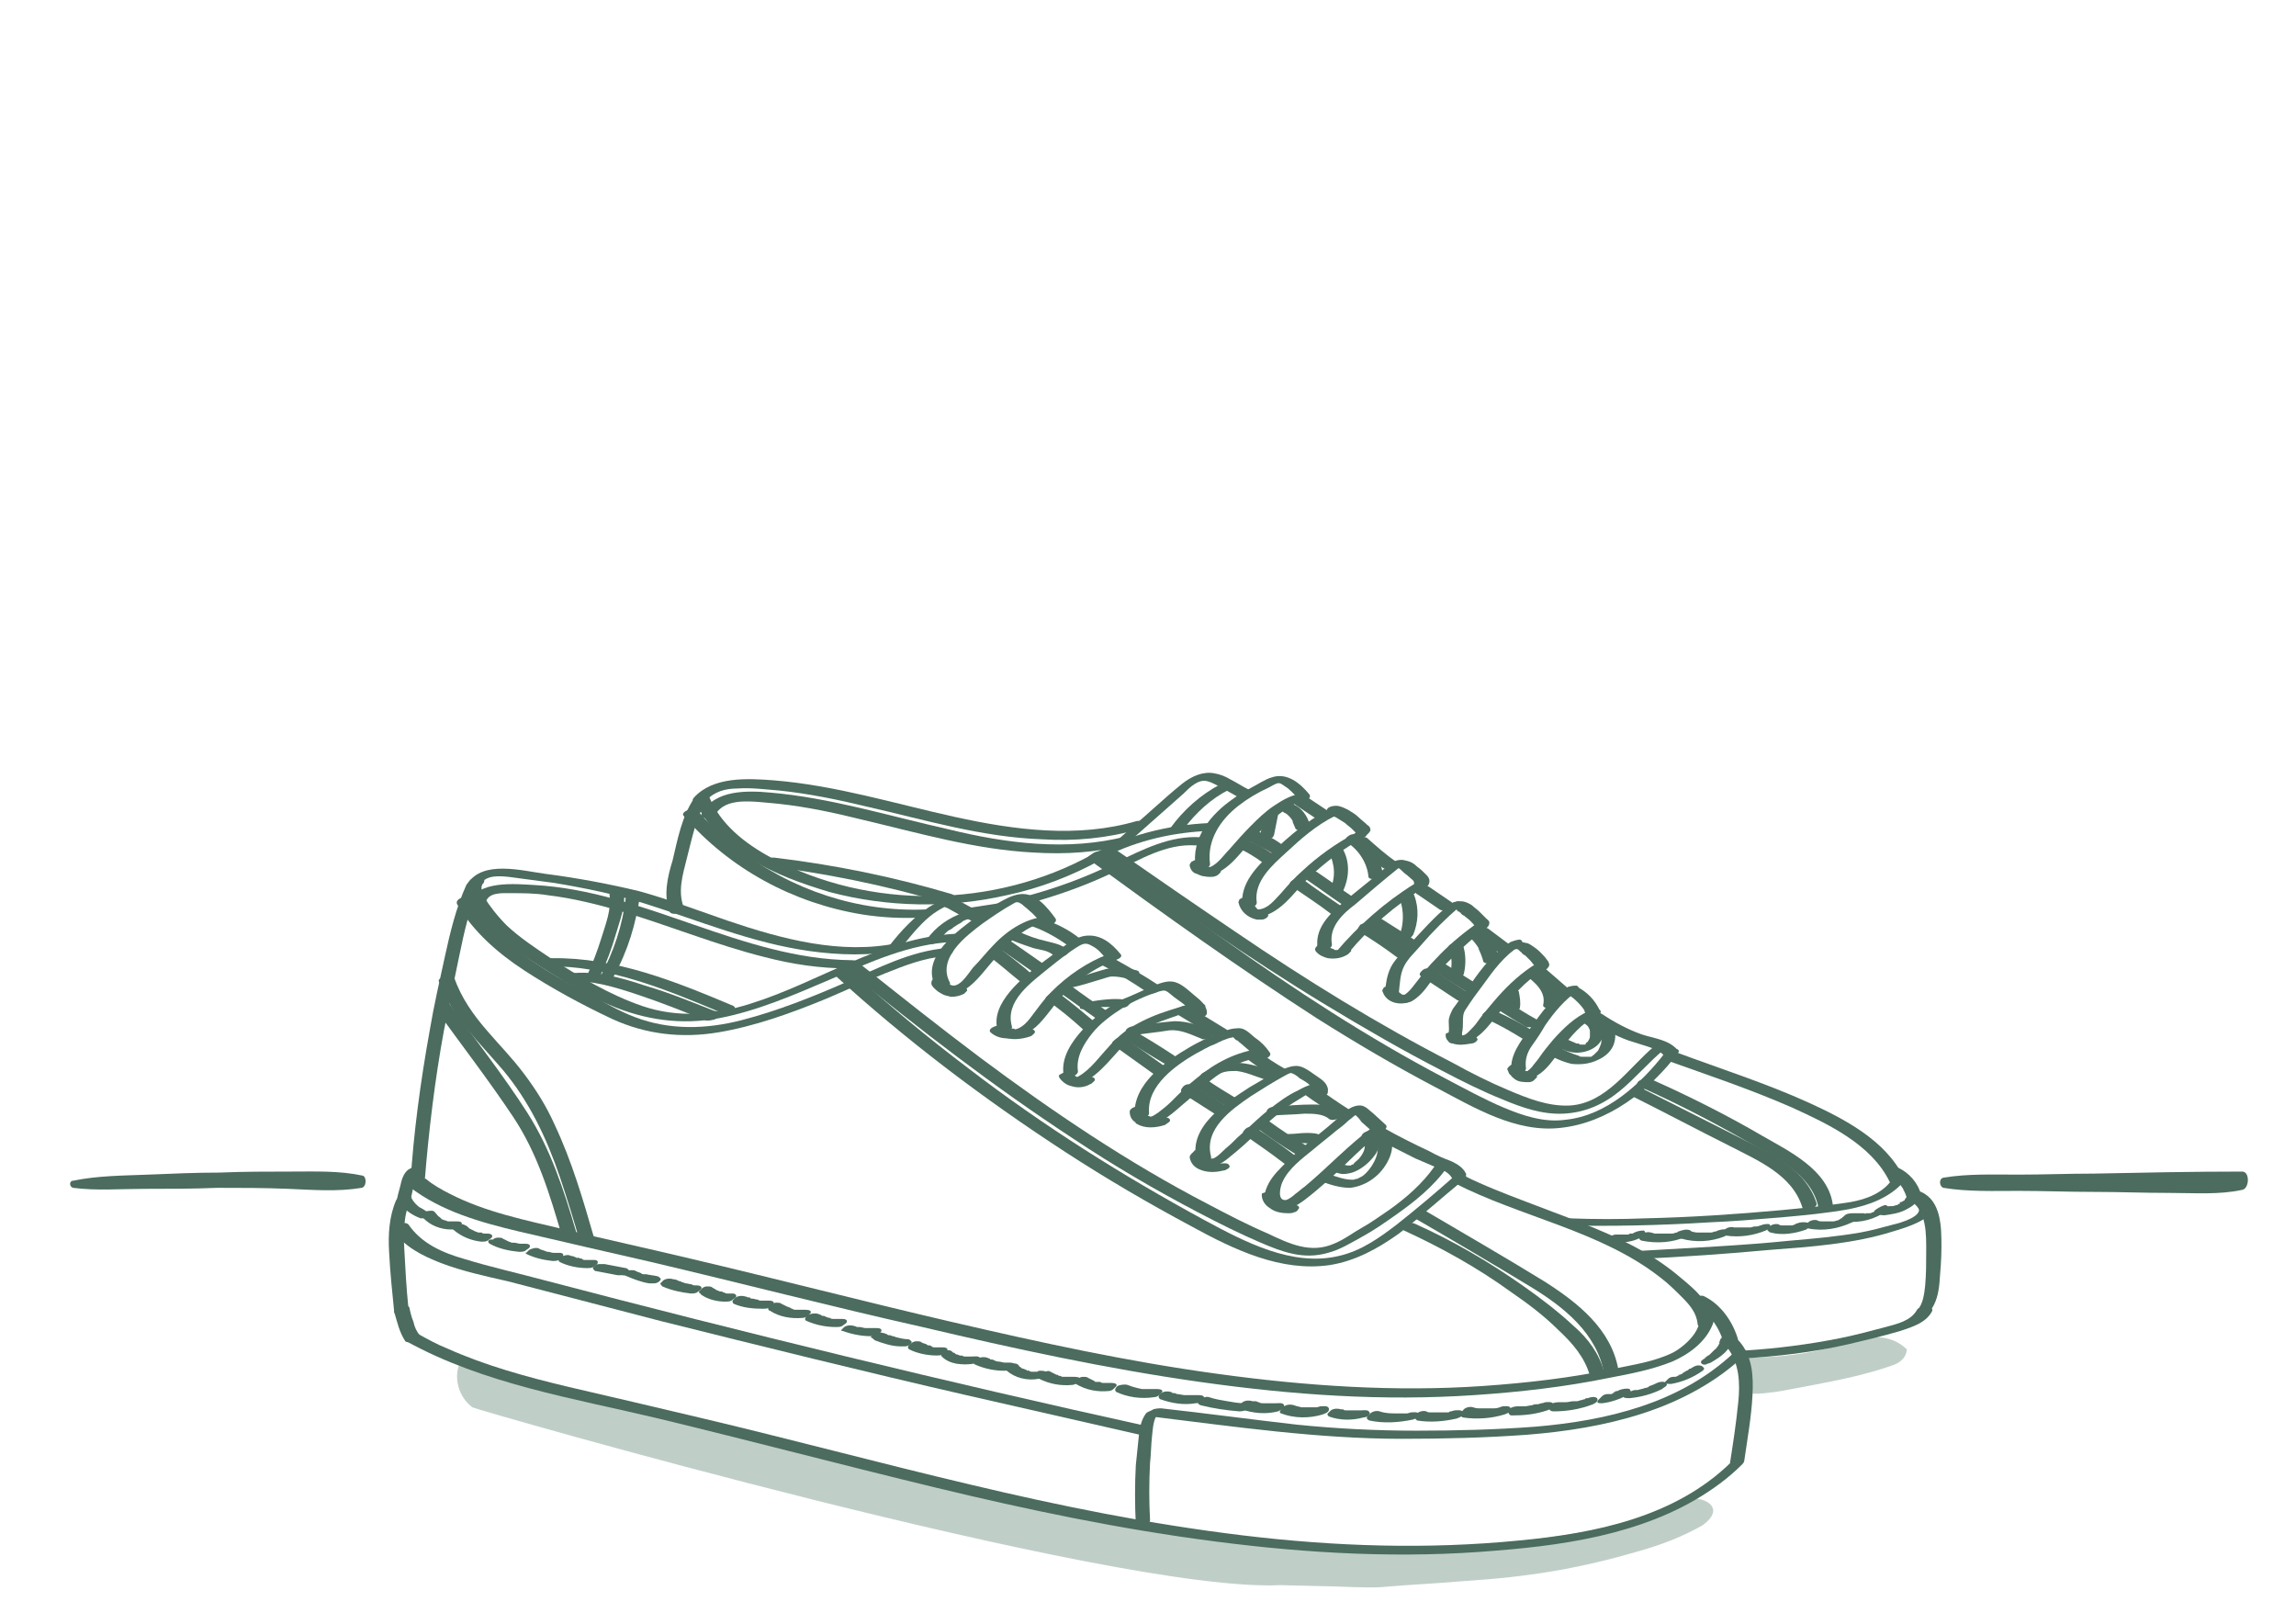 <?xml version="1.0" encoding="utf-8"?>
<!-- Generator: Adobe Illustrator 27.0.0, SVG Export Plug-In . SVG Version: 6.00 Build 0)  -->
<svg version="1.1" id="Livello_2" xmlns="http://www.w3.org/2000/svg" xmlns:xlink="http://www.w3.org/1999/xlink" x="0px" y="0px"
	 viewBox="0 0 226 158.7" style="enable-background:new 0 0 226 158.7;" xml:space="preserve">
<style type="text/css">
	.st0{fill:#4B6C5E;}
	.st1{fill:#C0CEC8;}
</style>
<g id="Livello_5">
	<g>
		<path class="st0" d="M191.3,116.9c2.4,0.4,5,0.3,7.4,0.3s4.9,0.1,7.4,0.1s4.9,0.1,7.4,0.1s4.9,0.2,7.2-0.3c0.7-0.1,0.8-1.8,0-1.8
			c-4.9,0-9.8,0.1-14.6,0.2c-2.5,0-4.9,0.1-7.4,0.1s-5-0.1-7.4,0.3C190.8,116,190.9,116.8,191.3,116.9L191.3,116.9L191.3,116.9z"/>
		<path class="st0" d="M7.2,116.9c2.3,0.3,4.7,0.1,7,0.1s4.8,0,7.2-0.1c2.3,0,4.6,0,7,0.1s4.8,0.3,7.2-0.1c0.5-0.1,0.5-1.1,0.1-1.2
			c-2.3-0.5-4.7-0.4-7.1-0.4s-4.6,0-7,0.1c-2.3,0-4.6,0.1-7,0.2c-2.5,0.1-5,0.1-7.4,0.6C6.8,116.2,6.8,116.8,7.2,116.9
			C7.2,116.9,7.2,116.9,7.2,116.9z"/>
	</g>
</g>
<g id="Livello_6">
	<path class="st1" d="M45.3,134.1c-0.6,1.1-0.4,3.2,1.2,4.4c0.2,0.2,63.1,18.3,79.5,17.5c0.2,0,3.9,0.1,4.1,0.1
		c1.5,0,4.3,0.2,5.8,0.1c3.6-0.3,4.6-0.3,8.2-0.6c6.3-0.4,11.3-1.2,17.4-3c2.1-0.6,4.2-1.4,6.1-2.5c2.6-1.9-0.4-3-1.5-2.5
		c-10.3,5.2-32.5,5.8-51.9,3.3"/>
	<path class="st1" d="M171.9,135.1c0.3,1-0.4,1.8,0.2,2c0.6,0.2,2.6-0.1,3.2-0.2c1.1-0.2,2.1-0.4,3.2-0.6c2.6-0.5,5.1-1,7.7-1.9
		c0.6-0.2,1.4-0.6,1.5-1.6c-2.1-2-4.8-1.1-7.2-0.3c-2.5,0.8-5.8,1.1-8.4,1.1c-0.5,0-0.5,0.7-0.6,1.6"/>
	<path class="st0" d="M45.9,87.1c-1,2.2-1.6,4.7-2.1,7s-1.1,4.9-1.5,7.3c-0.9,5-1.6,10.1-1.9,15.1c0,0.6,1.4,0.3,1.4-0.2
		c0.4-5,1-10,1.9-14.9c0.5-2.5,1-4.9,1.5-7.3s1-4.8,2.1-7.1C47.5,86.5,46.1,86.7,45.9,87.1L45.9,87.1L45.9,87.1z"/>
	<path class="st0" d="M40.3,116.8c3.1,2.4,7,3.5,10.8,4.4c4.3,1,8.6,2,13,3c8.9,2.1,17.8,4.4,26.7,6.4c8.9,2.1,18.1,4.1,27.3,5.4
		s18,1.9,27,1.3c4.5-0.3,8.9-0.8,13.3-1.7c2.1-0.4,4.2-0.8,6.2-1.6c1.6-0.7,3.3-1.9,4-3.7c0.3-0.8,0.1-1.6-0.5-2.2
		c-0.3-0.4-1.7,0.2-1.3,0.6c1.5,1.6-0.8,3.7-2.1,4.4c-1.8,0.9-3.9,1.2-5.8,1.6c-4.2,0.9-8.6,1.4-12.9,1.7c-8.7,0.6-17.5,0-26.2-1.2
		c-8.8-1.2-17.5-3.1-26.1-5.1s-17.1-4.2-25.6-6.2c-4.2-1-8.3-1.9-12.5-2.9c-3.8-0.9-7.8-1.7-11.3-3.5c-0.8-0.4-1.7-0.9-2.4-1.5
		C41.2,116,39.9,116.5,40.3,116.8L40.3,116.8L40.3,116.8z"/>
	<path class="st0" d="M143.1,116.4c6.6,3.4,14.4,4.7,20.3,9.3c0.8,0.6,1.5,1.3,2.2,2c0.7,0.7,1.4,1.5,1.5,2.6c0,0.5,1.5,0.2,1.4-0.4
		c-0.1-1.7-1.8-3.1-3-4.1c-1.4-1.2-2.9-2.2-4.6-3.1c-3.4-1.8-7-3-10.6-4.4c-2.1-0.8-4.2-1.6-6.2-2.6
		C143.8,115.6,142.5,116.1,143.1,116.4L143.1,116.4L143.1,116.4z"/>
	<path class="st0" d="M138.2,121.1c3.7,1.7,7.3,3.7,10.6,6.1c1.6,1.1,3.2,2.3,4.6,3.7c1.4,1.3,2.6,2.7,3.1,4.5
		c0.1,0.5,1.6,0.1,1.4-0.4c-0.5-1.8-1.6-3.3-3-4.5c-1.5-1.4-3.2-2.7-4.9-3.9c-3.4-2.4-7-4.5-10.8-6.2c-0.3-0.1-0.7,0-1,0.1
		C138.1,120.6,137.8,120.9,138.2,121.1L138.2,121.1L138.2,121.1z"/>
	<path class="st0" d="M47.3,87c0.6-0.9,1.8-0.8,2.8-0.7c1.5,0.2,3,0.4,4.5,0.6c3,0.5,5.9,1.1,8.8,2c5.4,1.7,10.6,3.9,16.3,4.7
		c2.9,0.4,6,0.5,8.9-0.1c0.2,0,0.7-0.3,0.6-0.5c-0.1-0.3-0.6-0.2-0.8-0.2c-5.6,1.2-11.5-0.4-16.8-2.2c-2.9-1-5.8-2.1-8.7-2.9
		C60,87,56.8,86.4,53.7,86c-2.3-0.3-6.2-1.4-7.7,1C45.6,87.5,47,87.4,47.3,87L47.3,87L47.3,87z"/>
	<path class="st0" d="M46.3,86.6c-1,1,0.1,2.6,0.8,3.5c1,1.3,2.3,2.4,3.7,3.4s2.8,1.9,4.3,2.8c1.6,1,3.2,1.9,4.9,2.6
		c3.5,1.5,7.1,2,10.8,1.3s7.4-2.3,10.9-3.8c3.9-1.7,7.8-3.5,12.1-3.7c0.2,0,0.8-0.2,0.8-0.5c0-0.3-0.4-0.3-0.6-0.3
		c-7.3,0.4-13.4,4.8-20.2,6.9c-3.5,1.1-7.1,1.4-10.6,0.2c-3.2-1.1-6.2-2.9-9-4.7c-1.5-1-3-2-4.3-3.2c-0.6-0.6-1.2-1.3-1.7-2
		c-0.3-0.4-1.2-1.7-0.6-2.2C48,86.2,46.6,86.3,46.3,86.6L46.3,86.6L46.3,86.6z"/>
	<path class="st0" d="M70,100.3c0.3,0,0.8-0.1,0.9-0.4c0.1-0.3-0.1-0.4-0.4-0.4c-0.3,0-0.8,0.1-0.9,0.4
		C69.5,100.2,69.8,100.3,70,100.3L70,100.3z"/>
	<path class="st0" d="M70.6,99.6c-2.3-0.9-4.7-1.9-7.1-2.6c-2.4-0.8-4.9-1.5-7.4-1.2c-0.2,0-0.8,0.2-0.8,0.5c0,0.3,0.4,0.3,0.6,0.3
		c2.3-0.2,4.8,0.6,6.9,1.3s4.4,1.6,6.6,2.5c0.3,0.1,0.7,0,1-0.1C70.7,100.1,71,99.7,70.6,99.6L70.6,99.6L70.6,99.6z"/>
	<path class="st0" d="M61.6,88.3c-0.3,2.7-1.2,5.4-2.5,7.8c-0.3,0.6,1.1,0.4,1.3,0c1.4-2.5,2.2-5.2,2.6-8
		C63.1,87.6,61.7,87.8,61.6,88.3C61.6,88.3,61.6,88.3,61.6,88.3z"/>
	<path class="st0" d="M43.2,96.6c1.3,3.5,4,6,6.3,8.7c2.6,3.1,4.3,6.7,5.6,10.5c0.7,2.1,1.4,4.3,2,6.5c0.1,0.5,1.6,0.1,1.4-0.4
		c-1.1-3.8-2.2-7.6-3.9-11.2c-0.8-1.8-1.8-3.4-3-5s-2.4-2.8-3.6-4.2c-1.4-1.6-2.6-3.3-3.3-5.3C44.4,95.8,43,96.2,43.2,96.6
		L43.2,96.6z"/>
	<path class="st0" d="M82.1,95.9c7.1,6.5,14.8,12.3,22.8,17.5c4,2.6,8.1,5,12.4,7.3c4.2,2.3,8.8,4.5,13.6,3.8
		c2.5-0.4,4.7-1.6,6.8-3.1c2.2-1.7,4.3-3.6,6.5-5.4c0.2-0.2,0.1-0.4-0.1-0.5c-0.3-0.1-0.8,0.1-1,0.3c-1.8,1.6-3.7,3.2-5.6,4.7
		c-1.7,1.3-3.5,2.6-5.7,3.1c-4.6,1.1-9.3-1.4-13.2-3.5c-8.1-4.4-15.9-9.3-23.2-14.9c-4.1-3.1-8.1-6.4-11.9-9.9
		C83.1,95,81.7,95.6,82.1,95.9L82.1,95.9L82.1,95.9z"/>
	<path class="st0" d="M103.9,90.4c-0.8-1.1-2-2.6-3.5-2.4c-0.8,0.1-1.5,0.5-2.2,0.9s-1.3,0.8-1.9,1.2c-1.9,1.4-5.8,4.1-4.2,7
		c0.3,0.5,1.6,0,1.4-0.4c-1.3-2.4,1.6-4.6,3.2-5.8c1-0.7,2-1.4,3.1-2c0.3-0.2,0.5-0.1,0.8,0.1c0.2,0.2,0.5,0.4,0.7,0.6
		c0.5,0.4,0.9,0.9,1.3,1.4C102.9,91.3,104.2,90.9,103.9,90.4C103.9,90.4,103.9,90.4,103.9,90.4z"/>
	<path class="st0" d="M103.3,90.2c-2.1,0-4.1,1.3-5.5,2.8c-0.7,0.7-1.3,1.5-2,2.2c-0.5,0.6-1.4,2.2-2.3,1.7c-0.3-0.1-0.7,0-1,0.1
		c-0.2,0.1-0.4,0.4-0.1,0.6c2.3,1.1,4-1.5,5.3-3c0.7-0.8,1.4-1.6,2.2-2.3c0.8-0.6,1.8-1.4,2.9-1.4c0.3,0,0.8-0.1,0.9-0.4
		S103.5,90.2,103.3,90.2L103.3,90.2L103.3,90.2z"/>
	<path class="st0" d="M91.7,96.6c-0.1,0.3,0.1,0.5,0.3,0.7c0.2,0.2,0.5,0.4,0.7,0.5c0.3,0.2,0.6,0.2,0.9,0.3c0.5,0,0.9-0.1,1.3-0.3
		c0.1-0.1,0.2-0.2,0.3-0.3c0-0.1,0-0.2-0.2-0.3c-0.3-0.2-0.7,0-1,0.1c0.1-0.1,0.1-0.1,0.1-0.1c0,0,0,0,0.1,0c0.1,0,0.1,0,0,0h0
		c0,0,0.2,0,0.1,0c-0.1,0,0.2,0,0.1,0c0,0-0.1,0-0.1,0c-0.1,0,0.2,0,0,0c-0.1,0-0.1,0-0.2,0c0,0,0.1,0,0,0c0,0-0.1,0-0.1,0
		c-0.1,0-0.1,0-0.2-0.1c-0.1-0.1-0.2-0.1-0.3-0.2l0.1,0.1c-0.2-0.1-0.4-0.3-0.5-0.5l0.1,0.1c0-0.1-0.1-0.1-0.1-0.2v0.1
		c0,0,0-0.1,0-0.1c0-0.1-0.1-0.2-0.2-0.3c-0.1-0.1-0.3-0.1-0.5,0c-0.2,0-0.4,0.1-0.5,0.2C91.8,96.4,91.7,96.5,91.7,96.6L91.7,96.6
		L91.7,96.6z"/>
	<path class="st0" d="M110.3,93.9c-0.9-1.1-2-2-3.5-1.8c-0.7,0.1-1.3,0.5-1.9,0.9c-0.7,0.5-1.3,1-2,1.5c-1.2,0.9-2.5,1.9-3.5,3.1
		c-0.9,1.1-1.6,2.4-1.2,3.8c0.1,0.5,1.6,0.1,1.4-0.4c-0.7-2.5,1.9-4.3,3.6-5.7c1-0.8,2-1.6,3-2.2c0.5-0.3,0.8-0.3,1.3,0
		c0.6,0.3,1,0.8,1.4,1.3C109.3,94.8,110.7,94.3,110.3,93.9L110.3,93.9L110.3,93.9z"/>
	<path class="st0" d="M109.1,93.9c-2.1,0.8-4,2.1-5.6,3.7c-0.8,0.8-1.4,1.7-2.1,2.6c-0.6,0.8-1.6,1.6-2.6,0.8
		c-0.4-0.3-1.7,0.2-1.3,0.6c0.9,0.8,2.2,0.7,3.3,0.2c1.2-0.5,1.9-1.5,2.7-2.5c1.6-2.2,3.7-3.8,6.2-4.8c0.2-0.1,0.6-0.3,0.4-0.6
		S109.3,93.8,109.1,93.9L109.1,93.9L109.1,93.9z"/>
	<path class="st0" d="M98.6,102c0.9,0.4,1.9,0.3,2.8,0c0.1,0,0.3-0.2,0.4-0.3c0.1-0.1,0.1-0.2,0-0.3c-0.2-0.2-0.7-0.1-0.9,0
		c0,0-0.1,0-0.1,0c0.1,0,0.2-0.1,0.1,0c0,0,0,0-0.1,0c0,0-0.1,0-0.1,0c0,0,0,0-0.1,0c-0.1,0,0,0,0.1,0c-0.1,0-0.2,0-0.2,0
		c-0.1,0,0.2,0,0.1,0c0,0-0.1,0-0.1,0s-0.1,0-0.1,0c-0.1,0-0.1,0,0,0c-0.1,0-0.2,0-0.2,0c0,0-0.1,0-0.1,0c0,0-0.2-0.1,0,0
		c-0.1,0-0.1,0-0.2-0.1c-0.1-0.1-0.3-0.1-0.5,0c-0.2,0-0.4,0.1-0.5,0.2c-0.1,0.1-0.2,0.2-0.3,0.3C98.4,101.8,98.5,101.9,98.6,102
		L98.6,102L98.6,102z"/>
	<path class="st0" d="M118.8,99.7c0-0.8-0.7-1.3-1.3-1.8c-0.6-0.5-1.3-1.2-2.1-1.3c-0.8-0.1-1.8,0.4-2.5,0.7s-1.5,0.7-2.3,1
		c-1.5,0.8-2.9,1.8-4,3c-1.1,1.2-2.2,2.8-1.9,4.5c0.1,0.5,1.5,0.1,1.4-0.4c-0.2-1.4,0.6-2.7,1.4-3.7s1.9-1.8,3-2.5
		c1.1-0.7,2.3-1.2,3.5-1.6c0.4-0.1,0.6-0.2,0.9,0c0.3,0.2,0.6,0.5,0.9,0.7c0.4,0.3,1.4,0.9,1.4,1.5
		C117.4,100.5,118.8,100.2,118.8,99.7C118.8,99.7,118.8,99.7,118.8,99.7z"/>
	<path class="st0" d="M118.6,98.9c-0.5-0.4-0.9-0.2-1.5-0.1c-0.6,0.2-1.3,0.4-1.9,0.6c-1.3,0.4-2.5,0.9-3.7,1.6s-2,1.6-2.8,2.5
		s-1.7,2.1-2.9,2.6c-0.2,0.1-0.6,0.3-0.4,0.6c0.2,0.2,0.7,0.1,0.9,0c2.2-1,3.3-3,5-4.5c0.9-0.8,1.9-1.3,3-1.7
		c0.6-0.2,1.1-0.4,1.7-0.6c0.3-0.1,0.6-0.2,1-0.3c0.1,0,0.2-0.1,0.4-0.1c0.1,0,0.2-0.1,0.2-0.1c0.2-0.1,0.1-0.1-0.3,0
		C117.6,99.8,118.9,99.2,118.6,98.9L118.6,98.9L118.6,98.9z"/>
	<path class="st0" d="M104.3,106.1c0.3,0.4,0.7,0.7,1.2,0.8c0.6,0.2,1.3,0.1,1.8-0.2c0.1,0,0.3-0.2,0.4-0.3c0.1-0.1,0.1-0.2,0-0.3
		c-0.2-0.2-0.7-0.1-0.9,0c0,0,0,0-0.1,0c-0.1,0,0,0,0.1,0c0,0-0.1,0-0.1,0c-0.2,0,0.2,0,0.1,0c0,0-0.1,0-0.1,0c-0.2,0,0.2,0,0,0
		c0,0-0.1,0-0.1,0s-0.1,0-0.1,0c-0.1,0,0,0,0.1,0c0,0,0,0-0.1,0c-0.1,0-0.1,0-0.2,0c0,0-0.1-0.1,0,0c0,0-0.1,0-0.1,0
		c-0.1,0-0.2-0.1-0.3-0.2l0.1,0.1c-0.2-0.1-0.3-0.3-0.4-0.4c-0.1-0.1-0.3-0.1-0.4-0.1c-0.2,0-0.4,0-0.6,0.1
		c-0.1,0.1-0.3,0.1-0.4,0.3C104.3,105.9,104.2,106,104.3,106.1C104.3,106.1,104.3,106.1,104.3,106.1z"/>
	<path class="st0" d="M125,103.6c-0.4-0.6-0.9-1.1-1.5-1.5c-0.5-0.4-1-1-1.7-0.9c-0.8,0-1.6,0.4-2.3,0.7c-0.8,0.3-1.6,0.7-2.3,1.1
		c-2.4,1.4-5.8,3.7-5.5,6.9c0,0.5,1.5,0.2,1.4-0.4c-0.2-2.7,2.7-4.7,4.6-5.8c0.6-0.3,1.2-0.7,1.8-0.9c0.6-0.3,1.2-0.6,1.8-0.7
		c0.2,0-0.1-0.2,0.2,0.1c0.1,0.1,0.2,0.2,0.3,0.2c0.2,0.2,0.5,0.4,0.7,0.6c0.5,0.4,0.9,0.8,1.2,1.3
		C123.9,104.5,125.3,104.1,125,103.6L125,103.6L125,103.6z"/>
	<path class="st0" d="M124.1,103.2c-2.4,0.3-4.5,1.4-6.3,2.9c-0.9,0.7-1.7,1.5-2.5,2.3c-0.4,0.4-0.9,0.8-1.3,1.1
		c-0.2,0.1-0.5,0.4-0.8,0.4c-0.3,0-0.6-0.4-0.6-0.7c0-0.6-1.4-0.3-1.4,0.2c0,1.3,1.5,1.5,2.4,1.2c1.3-0.4,2.3-1.5,3.3-2.3
		c2.1-1.9,4.1-3.8,7.1-4.2c0.2,0,0.8-0.2,0.8-0.5C124.7,103.3,124.3,103.2,124.1,103.2L124.1,103.2L124.1,103.2z"/>
	<path class="st0" d="M111.9,110.6c0.8,0.5,1.9,0.4,2.8,0.1c0.1-0.1,0.3-0.2,0.4-0.3c0.1-0.1,0.1-0.2,0-0.3c-0.2-0.2-0.7-0.1-0.9,0
		c-0.2,0.1,0.2-0.1,0,0c0,0-0.1,0-0.1,0c0,0,0,0-0.1,0c-0.1,0,0,0,0.1,0c0,0-0.1,0-0.1,0c0,0-0.1,0-0.1,0c-0.1,0,0.2,0,0.1,0
		c-0.1,0-0.2,0-0.2,0c-0.1,0,0.1,0,0,0c0,0-0.1,0-0.1,0c-0.1,0-0.2,0-0.2-0.1c-0.1,0,0.1,0,0,0c0,0-0.1,0-0.1,0
		c-0.1,0-0.2-0.1-0.2-0.1c-0.1-0.1-0.3-0.1-0.5,0c-0.2,0-0.4,0.1-0.5,0.2c-0.1,0.1-0.2,0.2-0.3,0.3
		C111.7,110.5,111.8,110.6,111.9,110.6L111.9,110.6L111.9,110.6z"/>
	<path class="st0" d="M130.7,107.5c0.1-0.8-0.5-1.2-1.1-1.6s-1.3-1-2-1c-0.8,0-1.6,0.5-2.3,0.8c-0.8,0.4-1.6,0.9-2.3,1.3
		c-2.3,1.5-6.1,3.9-5.2,7.2c0.1,0.5,1.6,0.1,1.4-0.4c-0.7-2.7,2-4.6,3.9-5.9c1.1-0.7,2.2-1.4,3.3-2c0.2-0.1,0.5-0.3,0.7-0.3
		c0.3,0.1,0.6,0.3,0.8,0.5c0.5,0.3,1.5,0.8,1.3,1.4C129.2,108.2,130.7,108,130.7,107.5L130.7,107.5L130.7,107.5z"/>
	<path class="st0" d="M130.6,107c-0.7-0.8-2.1-0.1-2.8,0.3c-1.1,0.5-2,1.2-2.9,1.9c-0.9,0.7-1.8,1.6-2.7,2.4
		c-0.5,0.4-0.9,0.9-1.4,1.3c-0.3,0.2-1.2,1.3-1.6,1.1c-0.3-0.1-0.7,0-1,0.1c-0.2,0.1-0.4,0.4-0.1,0.6c1.1,0.4,2.1-0.1,2.9-0.8
		c1-0.8,1.9-1.6,2.8-2.5c0.9-0.8,1.7-1.6,2.7-2.3c0.5-0.4,1-0.7,1.5-1c0.2-0.1,1.3-0.9,1.5-0.7C129.6,108,131,107.5,130.6,107
		L130.6,107L130.6,107z"/>
	<path class="st0" d="M117.1,113.9c0.1,0.6,0.5,1,1,1.2c0.7,0.3,1.5,0.3,2.3,0.1c0.2,0,0.3-0.1,0.5-0.2c0.1-0.1,0.2-0.2,0.1-0.3
		c-0.1-0.3-0.6-0.2-0.8-0.2c-0.1,0-0.1,0-0.2,0c0.1,0,0.1,0,0.1,0c0,0-0.1,0-0.1,0c-0.1,0-0.1,0-0.2,0c-0.2,0,0.1,0,0,0
		c-0.1,0-0.1,0-0.2,0c0,0-0.1,0-0.1,0c0.1,0,0.1,0,0,0c-0.1,0-0.2,0-0.3-0.1c0.1,0.1,0,0-0.1,0c0,0-0.1,0-0.1-0.1c0,0-0.1,0-0.1-0.1
		c0,0,0,0,0,0c0,0,0,0-0.1,0c-0.1-0.1-0.2-0.2-0.3-0.4l0.1,0.1c-0.1-0.2-0.1-0.3-0.2-0.5c0-0.1-0.2-0.2-0.3-0.2c-0.2,0-0.4,0-0.5,0
		C117.5,113.4,117.1,113.6,117.1,113.9L117.1,113.9L117.1,113.9z"/>
	<path class="st0" d="M136.4,110.7l-1.2-1.1c-0.4-0.3-0.7-0.7-1.2-0.8c-1.1-0.1-1.9,0.9-2.6,1.5c-1.7,1.5-3.6,2.8-5.2,4.5
		c-0.7,0.7-1.3,1.4-1.6,2.3s0.1,1.7,1.1,1.9s1.9-0.3,2.7-0.9c0.8-0.6,1.6-1.3,2.4-2c1.8-1.6,3.4-3.4,5.4-4.8
		C136.4,111.1,136.6,110.9,136.4,110.7c-0.3-0.1-0.8,0-1.1,0.1c-2.5,1.8-4.6,4.1-6.9,6c-0.3,0.2-0.6,0.5-0.9,0.7
		c-0.2,0.2-0.6,0.5-0.9,0.6c-0.9,0.1-0.6-1.2-0.4-1.7c0.6-1.4,2-2.4,3.1-3.3c0.7-0.6,1.5-1.2,2.2-1.8c0.4-0.3,0.8-0.6,1.1-0.9
		c0.2-0.2,0.4-0.3,0.6-0.5c0.2-0.1,0.3-0.3,0.5-0.4l-0.6,0.1c0.3,0,0.8,0.6,0.9,0.8l0.9,0.8C135.5,111.6,136.8,111.1,136.4,110.7
		L136.4,110.7L136.4,110.7z"/>
	<path class="st0" d="M124.2,117.6c0,0.5,0.3,1,0.8,1.3c0.5,0.4,1.2,0.5,1.8,0.5c0.2,0,0.4,0,0.6-0.1c0.1,0,0.3-0.1,0.4-0.3
		c0.1-0.1,0.1-0.2,0-0.3c-0.1-0.1-0.2-0.1-0.4-0.1c-0.1,0-0.2,0-0.3,0c0.2,0,0,0-0.1,0c-0.1,0-0.1,0-0.2,0c0,0-0.1,0-0.1,0
		c-0.1,0,0.1,0,0,0c-0.1,0-0.1,0-0.2-0.1c-0.1-0.1-0.2-0.1-0.3-0.2l0.1,0.1c-0.2-0.1-0.4-0.3-0.5-0.5l0.1,0.1
		c-0.1-0.2-0.2-0.4-0.2-0.6c0-0.1-0.2-0.2-0.3-0.2c-0.2,0-0.4,0-0.5,0s-0.3,0.1-0.5,0.2C124.2,117.4,124.2,117.5,124.2,117.6
		L124.2,117.6L124.2,117.6z"/>
	<path class="st0" d="M101.7,91.2c1.1,0.4,2.2,1,3.2,1.7c0.3,0.2,0.7,0.1,0.9,0c0.1-0.1,0.3-0.1,0.4-0.3c0.1-0.1,0.1-0.2,0-0.3
		c-1-0.8-2.2-1.4-3.4-1.8c-0.3-0.1-0.7-0.1-1,0.1C101.6,90.8,101.3,91.1,101.7,91.2L101.7,91.2L101.7,91.2z"/>
	<path class="st0" d="M108.3,94.9c1.6,0.8,3.2,1.8,4.7,2.8c0.4,0.3,1.7-0.3,1.1-0.7c-1.5-1-3.1-1.9-4.7-2.8c-0.3-0.2-0.8,0-1,0.1
		C108.3,94.5,108,94.8,108.3,94.9C108.3,94.9,108.3,94.9,108.3,94.9z"/>
	<path class="st0" d="M116,99.9l3.6,2.2c0.1,0.1,0.3,0.1,0.5,0c0.2,0,0.4-0.1,0.5-0.2c0.2-0.1,0.4-0.4,0.1-0.6l-3.6-2.2
		c-0.1-0.1-0.3-0.1-0.5-0.1c-0.2,0-0.4,0.1-0.5,0.2C116,99.4,115.8,99.7,116,99.9L116,99.9z"/>
	<path class="st0" d="M122.6,104.1c0.9,0.7,1.8,1.3,2.8,1.9c0.1,0.1,0.3,0.1,0.5,0c0.2,0,0.4-0.1,0.5-0.2c0.2-0.1,0.4-0.4,0.1-0.6
		c-0.9-0.5-1.8-1.1-2.6-1.7c-0.3-0.2-0.7-0.1-0.9,0c-0.1,0.1-0.3,0.1-0.4,0.3C122.6,103.9,122.5,104,122.6,104.1L122.6,104.1
		L122.6,104.1z"/>
	<path class="st0" d="M128.4,107.7c1.1,0.8,2.2,1.5,3.3,2.2c0.1,0.1,0.3,0.1,0.5,0.1c0.2,0,0.4-0.1,0.5-0.2c0.2-0.1,0.4-0.4,0.1-0.6
		c-1.1-0.7-2.1-1.4-3.1-2.1c-0.3-0.2-0.7-0.1-0.9,0c-0.1,0.1-0.3,0.1-0.4,0.3C128.4,107.5,128.3,107.6,128.4,107.7L128.4,107.7
		L128.4,107.7z"/>
	<path class="st0" d="M135.1,111.8c1.4,0.8,2.8,1.5,4.2,2.2c0.7,0.3,1.4,0.6,2.1,0.9c0.6,0.2,1.2,0.5,1.5,1c0.3,0.5,1.6,0,1.4-0.4
		c-0.3-0.6-0.8-0.9-1.4-1.2c-0.8-0.3-1.5-0.6-2.2-1c-1.5-0.7-3.1-1.5-4.5-2.3C135.8,110.8,134.5,111.4,135.1,111.8L135.1,111.8
		L135.1,111.8z"/>
	<path class="st0" d="M98.3,93.3l3.3,2.3c0.3,0.2,0.7,0.1,0.9,0c0.1-0.1,0.3-0.1,0.4-0.3c0.1-0.1,0.1-0.2,0-0.3l-3.3-2.3
		c-0.3-0.2-0.7-0.2-0.9,0c-0.1,0.1-0.3,0.1-0.4,0.3C98.3,93.1,98.2,93.2,98.3,93.3L98.3,93.3z"/>
	<path class="st0" d="M104.2,97.6c1.3,0.9,2.5,1.8,3.8,2.7c0.1,0.1,0.3,0.1,0.5,0.1c0.2,0,0.4-0.1,0.5-0.2c0.2-0.1,0.4-0.4,0.1-0.6
		c-1.2-0.8-2.5-1.7-3.7-2.6c-0.3-0.2-0.7-0.1-0.9,0C104.4,97.1,103.9,97.4,104.2,97.6L104.2,97.6L104.2,97.6z"/>
	<path class="st0" d="M110.8,102.3c1.2,0.8,2.5,1.6,3.7,2.3c0.1,0.1,0.3,0.1,0.5,0.1c0.2,0,0.4-0.1,0.5-0.2c0.2-0.1,0.4-0.4,0.1-0.6
		c-1.2-0.8-2.5-1.6-3.7-2.3c-0.1-0.1-0.3-0.1-0.5-0.1c-0.2,0-0.4,0.1-0.5,0.2C110.7,101.8,110.5,102.1,110.8,102.3L110.8,102.3z"/>
	<path class="st0" d="M117.6,106.9c1,0.7,2,1.3,3,1.9c0.1,0.1,0.3,0.1,0.5,0.1c0.2,0,0.4-0.1,0.5-0.2c0.2-0.1,0.4-0.4,0.1-0.6
		c-1-0.6-2-1.2-3-1.9c-0.1-0.1-0.3-0.1-0.5,0c-0.2,0-0.4,0.1-0.5,0.2c-0.1,0.1-0.2,0.2-0.3,0.3C117.5,106.8,117.5,106.9,117.6,106.9
		L117.6,106.9L117.6,106.9z"/>
	<path class="st0" d="M123.7,111c1.2,0.9,2.4,1.7,3.7,2.5c0.1,0.1,0.3,0.1,0.5,0c0.2,0,0.4-0.1,0.5-0.2c0.2-0.1,0.4-0.4,0.1-0.6
		c-1.2-0.7-2.4-1.5-3.5-2.3c-0.3-0.2-0.7-0.1-0.9,0C124,110.5,123.5,110.8,123.7,111L123.7,111L123.7,111z"/>
	<path class="st0" d="M131.2,115.4c-0.1,0,0.1,0,0.1,0c0.1,0,0.1,0,0.2,0c0.1,0,0.3,0.1,0.4,0.1c0.4,0.1,0.8,0,1.2-0.1
		c0.6-0.2,1.2-0.6,1.7-1.1c0.4-0.4,0.8-0.9,0.9-1.4c0.1-0.5,0.1-1.1-0.3-1.5c-0.3-0.4-1.7,0.1-1.3,0.6c0.2,0.3,0.3,0.7,0.2,1.1
		c-0.1,0.4-0.4,0.8-0.6,1c-0.2,0.2-0.4,0.3-0.5,0.5c-0.1,0.1,0.1,0-0.1,0c-0.1,0-0.1,0.1-0.1,0.1c-0.1,0.1,0.1,0-0.1,0
		c0,0-0.2,0.1,0,0h-0.1c0.1,0,0.1,0,0,0h0.1c0,0-0.1,0-0.1,0c0.1,0,0,0,0,0c-0.1,0-0.1,0-0.2,0c-0.3-0.1-0.6-0.1-0.8-0.2
		c-0.3,0-0.8,0.1-0.9,0.4C130.6,115.3,131,115.4,131.2,115.4L131.2,115.4L131.2,115.4z"/>
	<path class="st0" d="M99.1,92.3c0.8,0.4,1.7,0.7,2.6,1c0.7,0.2,1.5,0.2,2.1,0.8c0.3,0.4,1.7-0.2,1.3-0.6c-0.6-0.6-1.5-0.7-2.2-0.9
		c-0.9-0.2-1.7-0.5-2.6-0.9c-0.3-0.1-0.7,0-1,0.1C99,91.9,98.8,92.2,99.1,92.3L99.1,92.3L99.1,92.3z"/>
	<path class="st0" d="M105.4,97.2c1-0.2,1.9-0.5,2.9-0.8c0.4-0.1,0.8-0.3,1.2-0.3c0.5,0,1,0.1,1.5,0.2c0.3,0.1,0.8,0,1-0.3
		c0.2-0.2,0.2-0.4-0.1-0.5c-1.2-0.3-2.3-0.4-3.5,0c-1.1,0.3-2.1,0.7-3.2,0.9c-0.2,0-0.7,0.3-0.6,0.5S105.2,97.3,105.4,97.2
		L105.4,97.2L105.4,97.2z"/>
	<path class="st0" d="M107,99.3c0.5-0.1,1.1-0.2,1.6-0.2c0.1,0,0.1,0,0.2,0c-0.1,0,0.1,0,0.1,0c0.1,0,0.3,0,0.4,0
		c0.3,0,0.5,0,0.8,0.1c0.3,0,0.8,0,1-0.3c0.1-0.1,0.2-0.2,0.1-0.3c0-0.1-0.2-0.2-0.3-0.2c-1.2-0.2-2.5,0-3.8,0.2
		c-0.3,0-0.7,0.2-0.8,0.5S106.8,99.3,107,99.3L107,99.3L107,99.3z"/>
	<path class="st0" d="M111.5,101.9c1.2-0.2,2.4-0.3,3.6-0.5c1.1-0.1,2.1,0.4,3.1,0.8c0.3,0.2,0.7,0,1-0.1c0.2-0.1,0.4-0.4,0.1-0.6
		c-1.2-0.6-2.4-1-3.7-1c-1.3,0.1-2.7,0.3-4,0.5c-0.3,0-0.8,0.2-0.8,0.5C110.9,101.9,111.3,101.9,111.5,101.9L111.5,101.9
		L111.5,101.9z"/>
	<path class="st0" d="M119.4,106c0.4-0.2,0.7-0.4,1.1-0.5c0.4-0.1,0.8-0.1,1.2-0.1c0.9,0.1,1.8,0.5,2.7,0.8c0.3,0.1,0.7,0,1-0.1
		c0.2-0.1,0.5-0.4,0.1-0.6c-1.1-0.4-2.3-0.8-3.5-0.9c-1.3-0.1-2.5,0.4-3.6,1c-0.2,0.1-0.4,0.4-0.1,0.6S119.2,106.2,119.4,106
		L119.4,106L119.4,106z"/>
	<path class="st0" d="M125.1,109.8c1.1-0.1,2.2-0.1,3.3-0.2c0.8,0,1.8,0,2.4,0.5c0.2,0.2,0.7,0.1,0.9,0c0.1-0.1,0.6-0.4,0.4-0.6
		c-0.8-0.7-1.9-0.8-2.9-0.8c-1.2,0-2.4,0.1-3.6,0.2c-0.3,0-0.8,0.1-0.9,0.4C124.6,109.7,124.9,109.8,125.1,109.8
		C125.1,109.8,125.1,109.8,125.1,109.8z"/>
	<path class="st0" d="M126.3,112.6c0.5,0,1.1-0.1,1.6-0.1c0.2,0,0.4,0,0.6,0c-0.1,0,0,0,0,0c0,0,0.2,0.1,0.1,0
		c0.1,0,0.2,0.1,0.3,0.1c0.1,0.1,0.4,0.1,0.5,0c0.2,0,0.4-0.1,0.5-0.2c0.1-0.1,0.2-0.2,0.3-0.3c0-0.1,0-0.2-0.1-0.3
		c-0.4-0.3-1-0.3-1.5-0.3c-0.6,0-1.1,0.1-1.7,0.1c-0.3,0-0.8,0.1-0.9,0.4C125.7,112.5,126,112.6,126.3,112.6L126.3,112.6
		L126.3,112.6z"/>
	<path class="st0" d="M40.9,115.5c0.3,0,0.8-0.1,0.9-0.4s-0.1-0.4-0.4-0.4c-0.3,0-0.8,0.1-0.9,0.4S40.6,115.5,40.9,115.5L40.9,115.5
		z"/>
	<path class="st0" d="M40.2,115.1c-0.4,0.3-0.6,0.8-0.7,1.2c-0.1,0.5-0.3,1.1-0.4,1.6c-0.1,0.3,0.4,0.3,0.6,0.3
		c0.2,0,0.4-0.1,0.5-0.2c0.1-0.1,0.2-0.2,0.3-0.3c0.1-0.5,0.2-1,0.4-1.5c0-0.2,0.1-0.4,0.2-0.6c0,0.1,0,0,0-0.1c0,0,0-0.1,0.1-0.1
		c0,0,0,0,0-0.1c0,0.1-0.1,0.1,0,0c0,0,0.1-0.1,0.1-0.1c0.1-0.1,0.2-0.2,0.1-0.3s-0.2-0.2-0.3-0.2C40.9,114.8,40.5,114.9,40.2,115.1
		L40.2,115.1L40.2,115.1z"/>
	<path class="st0" d="M39,118.1c-0.7,1.6-0.8,3.4-0.7,5.1c0.1,2,0.3,3.9,0.5,5.9c0,0.5,1.5,0.2,1.4-0.4c-0.2-1.9-0.3-3.8-0.4-5.7
		c-0.1-1.7-0.1-3.5,0.7-5.1c0.1-0.3-0.5-0.3-0.6-0.3C39.5,117.6,39.2,117.8,39,118.1C39,118.1,39,118.1,39,118.1z"/>
	<path class="st0" d="M38.8,129.1c0.3,1,0.5,2,1.1,2.9c0.1,0.1,0.3,0.1,0.4,0.1c0.2,0,0.4,0,0.6-0.1c0.2-0.1,0.6-0.3,0.4-0.6
		c-0.3-0.4-0.5-0.8-0.6-1.3c-0.2-0.5-0.3-0.9-0.4-1.4c0-0.1-0.2-0.2-0.3-0.2c-0.2,0-0.4,0-0.5,0c-0.2,0-0.3,0.1-0.5,0.2
		C38.9,128.9,38.8,129,38.8,129.1L38.8,129.1L38.8,129.1z"/>
	<path class="st0" d="M40,132c7.6,4.2,16.4,5.6,24.8,7.6c9.1,2.2,18.2,4.6,27.3,6.8s18.2,4.1,27.5,5.3c9.2,1.2,18.5,1.7,27.7,0.9
		c7.6-0.6,15.7-1.9,22-6.6c0.8-0.6,1.5-1.2,2.2-1.9c0.6-0.6-0.8-0.6-1.1-0.2c-5.5,5.4-13.4,7-20.8,7.7c-9.1,0.9-18.2,0.6-27.3-0.5
		s-18-2.9-26.8-5c-8.9-2.1-17.8-4.5-26.7-6.6c-4.2-1-8.5-2-12.8-3c-4.2-1-8.2-2.1-12-3.8c-1-0.4-1.9-0.9-2.8-1.4
		C40.7,131.1,39.4,131.7,40,132L40,132L40,132z"/>
	<path class="st0" d="M166.7,128.3c1.5,0.8,2.6,2.4,3,4c0.1,0.3,0.6,0.2,0.8,0.2s0.7-0.2,0.6-0.6c-0.5-1.8-1.7-3.5-3.3-4.3
		c-0.3-0.2-0.7,0-1,0.1C166.6,127.8,166.4,128.1,166.7,128.3L166.7,128.3L166.7,128.3z"/>
	<path class="st0" d="M170,132.6c1.2,1.5,1.3,3.5,1.1,5.4c-0.2,2-0.5,4-0.8,5.9c-0.1,0.6,1.4,0.3,1.4-0.2c0.3-2.1,0.7-4.3,0.8-6.4
		c0.1-1.9,0-3.8-1.3-5.3C171,131.7,169.6,132.2,170,132.6L170,132.6L170,132.6z"/>
	<path class="st0" d="M39.3,118.3c0.5,0.8,1.3,1.3,2.1,1.6c0.2,0,0.4,0,0.5,0c0.1,0,0.4-0.1,0.5-0.2c0.1-0.1,0.2-0.2,0.1-0.3
		c0-0.1-0.2-0.2-0.3-0.2c0,0,0,0-0.1,0c0,0-0.1,0,0,0c0.1,0,0,0,0,0c0,0,0,0-0.1,0c-0.1,0-0.2-0.1-0.2-0.1c-0.2-0.1-0.3-0.2-0.5-0.3
		l0.1,0.1c-0.4-0.3-0.7-0.6-0.9-1c-0.1-0.1-0.3-0.1-0.4-0.1c-0.2,0-0.4,0-0.6,0.1c-0.1,0.1-0.3,0.1-0.4,0.3l0,0.1
		C39.2,118.2,39.3,118.3,39.3,118.3L39.3,118.3L39.3,118.3z"/>
	<path class="st0" d="M41.6,119.8c0.7,0.8,1.8,1.2,2.8,1.2c0.2,0,0.4,0,0.6-0.1c0.1,0,0.3-0.2,0.4-0.3c0.2-0.3-0.1-0.4-0.4-0.4
		c-0.1,0-0.1,0-0.2,0c0,0,0,0-0.1,0c0,0-0.1,0,0,0c0.1,0,0,0,0,0c0,0,0,0-0.1,0c0,0-0.1,0-0.2,0c-0.1,0-0.1,0-0.2,0c0,0,0,0-0.1,0
		c-0.1,0,0.1,0,0,0c-0.1,0-0.2-0.1-0.3-0.1c-0.1,0-0.2-0.1-0.3-0.1c0,0-0.1-0.1-0.1-0.1c0,0,0,0,0,0c0,0,0,0-0.1-0.1
		c-0.2-0.1-0.3-0.3-0.5-0.5C42.6,118.9,41.2,119.4,41.6,119.8L41.6,119.8L41.6,119.8z"/>
	<path class="st0" d="M44.6,121c0.8,0.7,1.8,1.1,2.8,1.2c0.2,0,0.4,0,0.6-0.1c0.1-0.1,0.3-0.2,0.4-0.3c0.2-0.3-0.2-0.4-0.4-0.4
		c0,0,0,0-0.1,0c0,0,0.1,0,0,0c0,0-0.1,0-0.2,0c-0.1,0-0.2,0-0.3-0.1c0,0-0.1,0-0.2,0c-0.1,0,0,0,0,0c0,0-0.1,0-0.1,0
		c-0.1,0-0.2-0.1-0.3-0.1c-0.2-0.1-0.4-0.2-0.6-0.3c0,0-0.1,0,0,0s0,0,0,0c0,0-0.1-0.1-0.1-0.1c-0.1-0.1-0.2-0.2-0.3-0.2
		c-0.2-0.2-0.7-0.1-0.9,0C44.8,120.5,44.4,120.8,44.6,121L44.6,121L44.6,121z"/>
	<path class="st0" d="M48.2,122.4c0.9,0.5,1.9,0.7,2.9,0.8c0.2,0,0.4,0,0.6-0.1c0.1-0.1,0.3-0.2,0.4-0.3c0.2-0.3-0.1-0.4-0.4-0.4
		c-0.1,0-0.2,0-0.3,0c-0.1,0-0.1,0,0,0c0,0-0.1,0-0.1,0c0,0-0.1,0-0.1,0c-0.2,0-0.4-0.1-0.6-0.1c0,0-0.1,0-0.1,0c0,0-0.1,0-0.1,0
		c0.1,0,0.1,0,0,0c-0.1,0-0.2-0.1-0.3-0.1c-0.2-0.1-0.4-0.2-0.6-0.3c-0.1-0.1-0.3-0.1-0.5-0.1c-0.2,0-0.4,0.1-0.5,0.2
		C48.1,121.9,47.9,122.2,48.2,122.4L48.2,122.4L48.2,122.4z"/>
	<path class="st0" d="M51.8,123.4c0.8,0.4,1.7,0.6,2.6,0.7c0.2,0,0.4,0,0.6-0.1c0.1-0.1,0.3-0.2,0.4-0.3c0-0.1,0.1-0.2,0-0.3
		c-0.1-0.1-0.2-0.1-0.4-0.1c0,0-0.1,0-0.2,0c0.1,0,0.1,0,0.1,0c0,0,0,0-0.1,0c-0.1,0-0.2,0-0.3,0c-0.2,0-0.4-0.1-0.5-0.1
		c0,0-0.1,0-0.1,0c0,0-0.2-0.1,0,0c-0.1,0-0.2-0.1-0.3-0.1c-0.2-0.1-0.4-0.1-0.5-0.2c-0.3-0.2-0.8,0-1,0.1c-0.1,0.1-0.2,0.2-0.3,0.3
		C51.7,123.2,51.7,123.3,51.8,123.4L51.8,123.4L51.8,123.4z"/>
	<path class="st0" d="M55.1,124.2c0.8,0.4,1.8,0.6,2.7,0.6c0.2,0,0.4,0,0.6-0.1c0.1-0.1,0.3-0.2,0.4-0.3c0-0.1,0.1-0.2,0-0.3
		c-0.1-0.1-0.2-0.1-0.4-0.1c-0.1,0-0.2,0-0.3,0c-0.1,0-0.2,0-0.3,0c0.2,0,0,0,0,0c-0.1,0-0.1,0-0.2,0c-0.1,0-0.2,0-0.3-0.1
		s-0.2,0-0.3-0.1c0,0-0.2-0.1-0.1,0c0,0-0.1,0-0.1,0c-0.2-0.1-0.4-0.2-0.6-0.2c-0.3-0.2-0.8,0-1,0.1C55.1,123.7,54.8,124,55.1,124.2
		C55.1,124.2,55.1,124.2,55.1,124.2z"/>
	<path class="st0" d="M58.7,125.1l2.1,0.4c0.2,0,0.4,0,0.5,0c0.2,0,0.4-0.1,0.5-0.2c0.1-0.1,0.2-0.2,0.1-0.3s-0.2-0.2-0.3-0.2
		l-2.1-0.4c-0.2,0-0.4,0-0.5,0c-0.2,0-0.4,0.1-0.5,0.2c-0.1,0.1-0.2,0.2-0.1,0.3S58.5,125.1,58.7,125.1L58.7,125.1z"/>
	<path class="st0" d="M61.7,125.6c0.7,0.3,1.5,0.6,2.2,0.7c0.2,0,0.4,0,0.5,0c0.2,0,0.4-0.1,0.5-0.2c0.1-0.1,0.2-0.2,0.1-0.3
		s-0.2-0.2-0.3-0.2c-0.4-0.1-0.7-0.1-1.1-0.2c0,0-0.1,0-0.1,0c0,0,0,0-0.1,0c-0.1,0,0,0,0,0c0,0-0.1,0-0.1,0c0,0-0.1,0-0.2-0.1
		c-0.2-0.1-0.3-0.1-0.5-0.2c-0.1-0.1-0.3-0.1-0.5-0.1c-0.2,0-0.4,0.1-0.5,0.2c-0.1,0.1-0.2,0.2-0.3,0.3
		C61.6,125.5,61.6,125.6,61.7,125.6L61.7,125.6L61.7,125.6z"/>
	<path class="st0" d="M65.2,126.6c0.9,0.4,1.9,0.6,2.8,0.7c0.2,0,0.4,0,0.6-0.1c0.1-0.1,0.3-0.2,0.4-0.3c0.2-0.3-0.2-0.4-0.4-0.4
		c-0.1,0-0.1,0-0.2,0c-0.1,0,0.1,0,0,0c-0.1,0-0.2,0-0.3-0.1c-0.2,0-0.4-0.1-0.6-0.1c-0.1,0-0.2-0.1-0.3-0.1c0,0-0.1,0-0.2-0.1
		c-0.2-0.1,0.1,0-0.1,0c-0.2-0.1-0.4-0.2-0.6-0.2c-0.3-0.1-0.7-0.1-1,0.1c-0.1,0.1-0.2,0.2-0.3,0.3C65,126.4,65.1,126.5,65.2,126.6
		L65.2,126.6L65.2,126.6z"/>
	<path class="st0" d="M69,127.4c0.7,0.5,1.6,0.7,2.4,0.7c0.2,0,0.4,0,0.6-0.1c0.1-0.1,0.3-0.2,0.4-0.3c0.1-0.1,0.1-0.2,0-0.3
		c-0.1-0.1-0.2-0.1-0.4-0.1c-0.1,0-0.2,0-0.3,0c0,0-0.1,0-0.1,0c0.1,0,0.1,0,0.1,0c0,0-0.1,0-0.1,0c-0.1,0-0.2,0-0.3-0.1
		c-0.1,0-0.2,0-0.2-0.1c0.1,0,0.1,0,0,0c0,0-0.1,0-0.1,0c0,0-0.1,0-0.1,0c-0.1,0-0.2-0.1-0.3-0.1c-0.2-0.1-0.3-0.2-0.5-0.3
		c-0.1-0.1-0.3-0.1-0.5-0.1c-0.2,0-0.4,0.1-0.5,0.2c-0.1,0.1-0.2,0.2-0.3,0.3S69,127.3,69,127.4L69,127.4L69,127.4z"/>
	<path class="st0" d="M72.2,128.3c0.9,0.4,1.9,0.5,2.9,0.5c0.2,0,0.4,0,0.6-0.1c0.1-0.1,0.3-0.1,0.4-0.3c0.2-0.3-0.1-0.4-0.4-0.4
		c-0.2,0-0.4,0-0.6,0c-0.1,0-0.1,0-0.2,0c-0.1,0,0.1,0,0,0c-0.1,0-0.2,0-0.3-0.1c-0.2,0-0.4-0.1-0.6-0.1c-0.1,0-0.1,0-0.2-0.1
		c0,0-0.2-0.1-0.1,0c-0.1,0-0.2-0.1-0.3-0.1c-0.3-0.1-0.7-0.1-1,0.1c-0.1,0.1-0.2,0.2-0.3,0.3C72.1,128.1,72.1,128.2,72.2,128.3
		L72.2,128.3L72.2,128.3z"/>
	<path class="st0" d="M75.8,129c0.9,0.6,2.1,0.8,3.2,0.7c0.2,0,0.4-0.1,0.5-0.2c0.1-0.1,0.2-0.2,0.3-0.3c0.1-0.3-0.4-0.3-0.6-0.3
		c-0.1,0-0.1,0-0.2,0c0,0-0.1,0-0.1,0c-0.1,0-0.1,0,0,0c0,0-0.3,0-0.3,0c-0.1,0-0.1,0-0.2,0c0.2,0,0,0-0.1,0c-0.1,0-0.2,0-0.3-0.1
		c-0.1,0-0.1,0-0.2-0.1c0,0-0.2-0.1,0,0c-0.1,0-0.2-0.1-0.3-0.1c-0.2-0.1-0.4-0.2-0.6-0.3c-0.1-0.1-0.3-0.1-0.5-0.1
		c-0.2,0-0.4,0.1-0.5,0.2c-0.1,0.1-0.2,0.2-0.3,0.3C75.6,128.9,75.7,129,75.8,129L75.8,129L75.8,129z"/>
	<path class="st0" d="M79.4,130c0.9,0.4,1.9,0.6,2.9,0.6c0.2,0,0.4,0,0.6-0.1c0.1-0.1,0.3-0.2,0.4-0.3c0.2-0.3-0.1-0.4-0.4-0.4
		c-0.2,0-0.5,0-0.7,0c0,0-0.2,0,0,0c-0.1,0-0.1,0-0.2,0c-0.1,0-0.2,0-0.3-0.1c-0.2,0-0.4-0.1-0.6-0.2c0.1,0-0.1,0-0.1,0
		c-0.1,0-0.1,0-0.2-0.1c-0.1,0-0.2-0.1-0.3-0.1c-0.3-0.1-0.7,0-1,0.1C79.3,129.6,79.1,129.9,79.4,130L79.4,130L79.4,130z"/>
	<path class="st0" d="M83,131c0.8,0.3,1.8,0.5,2.7,0.5c0.2,0,0.4,0,0.6-0.1c0.1-0.1,0.3-0.2,0.4-0.3c0.2-0.3-0.1-0.4-0.4-0.4
		c-0.2,0-0.4,0-0.6,0c-0.1,0-0.1,0,0,0c0,0-0.1,0-0.1,0c0,0-0.1,0-0.1,0c-0.1,0-0.2,0-0.3,0c-0.2,0-0.4-0.1-0.6-0.1
		c-0.1,0-0.1,0-0.2,0c-0.1,0,0.1,0,0,0c-0.1,0-0.2-0.1-0.3-0.1c-0.3-0.1-0.7-0.1-1,0.1c-0.1,0.1-0.2,0.2-0.3,0.3
		C82.8,130.9,82.8,131,83,131L83,131L83,131z"/>
	<path class="st0" d="M86.1,131.9c0.8,0.3,1.7,0.6,2.5,0.6c0.2,0,0.3,0,0.5,0c0.2,0,0.4-0.1,0.5-0.2c0.1-0.1,0.2-0.2,0.1-0.3
		s-0.2-0.2-0.3-0.2c-0.4,0-0.8-0.1-1.2-0.2c-0.2-0.1-0.4-0.1-0.6-0.2c0.1,0,0,0-0.1,0c-0.1,0-0.1,0-0.2-0.1c-0.1,0-0.2-0.1-0.3-0.1
		c-0.3-0.1-0.7-0.1-1,0.1c-0.1,0.1-0.2,0.2-0.3,0.3C85.9,131.7,86,131.8,86.1,131.9L86.1,131.9L86.1,131.9z"/>
	<path class="st0" d="M89.5,132.8c0.8,0.4,1.8,0.6,2.7,0.6c0.2,0,0.4,0,0.6-0.1c0.1-0.1,0.3-0.2,0.4-0.3c0.2-0.3-0.1-0.4-0.4-0.4
		c-0.1,0-0.2,0-0.3,0c-0.1,0-0.1,0-0.2,0h0c-0.1,0-0.1,0,0,0c-0.1,0-0.2,0-0.3,0c-0.1,0-0.2,0-0.3-0.1s-0.2-0.1-0.3-0.1
		c-0.1,0,0.1,0,0,0c-0.1,0-0.1,0-0.2-0.1c-0.2-0.1-0.4-0.1-0.5-0.2c-0.1-0.1-0.3-0.1-0.5-0.1c-0.2,0-0.4,0.1-0.5,0.2
		C89.5,132.3,89.2,132.6,89.5,132.8L89.5,132.8L89.5,132.8z"/>
	<path class="st0" d="M92.7,133.5c0.4,0.4,0.9,0.6,1.4,0.7c0.6,0.1,1.2,0.1,1.8,0c0.2,0,0.4-0.1,0.5-0.2c0.1-0.1,0.2-0.2,0.1-0.3
		c-0.1-0.3-0.6-0.2-0.8-0.2c0.2,0,0.1,0,0,0c-0.1,0-0.1,0-0.2,0c-0.1,0-0.1,0,0.1,0c0,0-0.1,0-0.1,0c-0.1,0-0.1,0-0.2,0
		c0,0-0.1,0-0.2,0c0.1,0,0.1,0,0,0c0,0-0.1,0-0.1,0c-0.1,0-0.2,0-0.3-0.1c0,0-0.1,0-0.1,0c0.1,0.1,0,0-0.1,0c-0.1,0-0.2-0.1-0.3-0.1
		c-0.1,0-0.2-0.1-0.3-0.2c0.1,0.1-0.1,0-0.1,0c0,0-0.1-0.1-0.1-0.1c-0.2-0.2-0.7-0.1-0.9,0C93,133,92.5,133.3,92.7,133.5L92.7,133.5
		L92.7,133.5z"/>
	<path class="st0" d="M96,134.3c0.9,0.4,1.9,0.6,2.8,0.6c0.2,0,0.4,0,0.6-0.1c0.1-0.1,0.3-0.2,0.4-0.3c0.2-0.3-0.1-0.4-0.4-0.4
		c-0.1,0-0.2,0-0.3,0c-0.1,0-0.1,0-0.1,0c0,0-0.1,0-0.1,0c0.1,0,0.1,0,0,0c-0.2,0-0.4-0.1-0.6-0.1c-0.2,0-0.4-0.1-0.6-0.2
		c0.1,0-0.1,0-0.1,0c-0.1,0-0.1,0-0.2-0.1c-0.1,0-0.2-0.1-0.3-0.1c-0.3-0.1-0.7,0-1,0.1c-0.1,0.1-0.2,0.2-0.3,0.3
		C95.9,134.2,95.9,134.3,96,134.3L96,134.3L96,134.3z"/>
	<path class="st0" d="M99.1,134.9c0.8,0.7,2,1,3.1,0.8c0.2,0,0.4-0.1,0.5-0.2c0.1-0.1,0.2-0.2,0.3-0.3c0.1-0.3-0.4-0.3-0.6-0.3
		c-0.1,0-0.2,0-0.3,0.1c-0.1,0-0.1,0,0.1,0c0,0-0.1,0-0.1,0c-0.1,0-0.1,0-0.2,0c0,0-0.2,0-0.2,0c0.1,0,0.1,0,0,0c0,0-0.1,0-0.1,0
		c-0.1,0-0.2,0-0.3-0.1c0,0-0.2-0.1-0.1,0c-0.1,0-0.1,0-0.2-0.1c-0.1,0-0.2-0.1-0.3-0.1s-0.2-0.1-0.3-0.2c0.1,0.1-0.1,0-0.1-0.1
		c0,0-0.1-0.1-0.1-0.1c-0.2-0.2-0.7-0.1-0.9,0C99.3,134.4,98.8,134.7,99.1,134.9L99.1,134.9L99.1,134.9z"/>
	<path class="st0" d="M102.3,135.7c1,0.5,2.1,0.7,3.2,0.6c0.2,0,0.4-0.1,0.5-0.2c0.1-0.1,0.2-0.2,0.3-0.3c0.1-0.3-0.4-0.3-0.6-0.3
		c-0.1,0-0.2,0-0.3,0c0.2,0,0,0-0.1,0s-0.1,0-0.1,0c-0.1,0-0.2,0-0.3,0c0.2,0-0.1,0-0.1,0c-0.1,0-0.1,0-0.2,0
		c-0.1,0-0.2-0.1-0.3-0.1c-0.1,0-0.1,0-0.2-0.1c0.1,0-0.1,0-0.1,0c-0.2-0.1-0.4-0.2-0.6-0.3c-0.1-0.1-0.3-0.1-0.5,0
		c-0.2,0-0.4,0.1-0.5,0.2C102.3,135.3,102,135.5,102.3,135.7L102.3,135.7L102.3,135.7z"/>
	<path class="st0" d="M105.9,136.2c1,0.6,2.1,0.8,3.2,0.7c0.2,0,0.4-0.1,0.5-0.2c0.1-0.1,0.2-0.2,0.3-0.3c0.1-0.3-0.4-0.3-0.6-0.3
		c-0.1,0-0.1,0,0,0c0,0-0.1,0-0.1,0c-0.1,0-0.1,0-0.1,0c-0.1,0-0.2,0-0.3,0c0,0-0.1,0-0.1,0c0.1,0,0.1,0,0,0c-0.1,0-0.1,0-0.1,0
		c-0.1,0-0.2,0-0.3-0.1c-0.1,0-0.1,0-0.2,0c0,0-0.2,0-0.1,0c0,0-0.1,0-0.1,0c-0.1,0-0.1,0-0.2-0.1c-0.2-0.1-0.4-0.2-0.6-0.3
		c-0.1-0.1-0.3-0.1-0.5-0.1c-0.2,0-0.4,0.1-0.5,0.2C105.8,135.8,105.6,136.1,105.9,136.2L105.9,136.2L105.9,136.2z"/>
	<path class="st0" d="M109.9,137c1.1,0.5,2.4,0.7,3.7,0.5c0.2,0,0.4-0.1,0.5-0.2c0.1-0.1,0.2-0.2,0.3-0.3c0.1-0.3-0.4-0.3-0.6-0.3
		c-0.1,0-0.3,0-0.4,0c0,0-0.1,0-0.1,0c0.1,0,0.1,0,0,0c-0.1,0-0.1,0-0.2,0c-0.1,0-0.3,0-0.4,0c0,0-0.2,0-0.1,0c-0.1,0-0.1,0-0.2,0
		c-0.5-0.1-0.9-0.2-1.4-0.4c-0.3-0.1-0.8,0-1,0.1C109.9,136.5,109.6,136.8,109.9,137L109.9,137L109.9,137z"/>
	<path class="st0" d="M114.2,137.7c1.1,0.4,2.3,0.6,3.5,0.4c0.2,0,0.4-0.1,0.5-0.2c0.1-0.1,0.2-0.2,0.3-0.3c0.1-0.3-0.4-0.3-0.6-0.3
		c-0.1,0-0.2,0-0.4,0c0,0-0.2,0,0,0c-0.1,0-0.1,0-0.2,0c-0.1,0-0.2,0-0.4,0c-0.1,0-0.1,0-0.2,0c0,0-0.1,0-0.1,0c0.1,0,0.1,0,0,0
		c-0.2,0-0.5-0.1-0.7-0.1c-0.1,0-0.2-0.1-0.3-0.1c0.1,0-0.1,0-0.1,0c-0.1,0-0.1,0-0.2-0.1c-0.3-0.1-0.7-0.1-1,0.1
		C114.1,137.2,113.9,137.5,114.2,137.7L114.2,137.7L114.2,137.7z"/>
	<path class="st0" d="M118.2,138.3c1.2,0.3,2.5,0.5,3.8,0.6c0.3,0,0.8-0.1,0.9-0.4c0.2-0.3-0.2-0.4-0.4-0.4c-0.6,0-1.1-0.1-1.7-0.2
		s-1.2-0.2-1.8-0.4c-0.3-0.1-0.8,0.1-1,0.3C117.8,138,117.9,138.2,118.2,138.3C118.2,138.3,118.2,138.3,118.2,138.3z"/>
	<path class="st0" d="M122.2,138.7c1.2,0.4,2.4,0.5,3.6,0.2c0.2-0.1,0.7-0.3,0.6-0.6s-0.6-0.2-0.8-0.2c-0.2,0,0.2,0,0,0
		c-0.1,0-0.1,0-0.2,0c-0.1,0-0.2,0-0.3,0c-0.2,0,0.1,0,0,0c-0.1,0-0.1,0-0.2,0c-0.1,0-0.2,0-0.3,0c-0.1,0-0.1,0-0.2,0
		c0.1,0,0,0-0.1,0c-0.1,0-0.2,0-0.4-0.1c-0.1,0-0.2-0.1-0.3-0.1c-0.1,0-0.1,0-0.2,0c-0.1,0-0.1,0,0,0c0,0-0.1,0-0.1,0
		c-0.3-0.1-0.7-0.1-1,0.1c-0.1,0.1-0.2,0.2-0.3,0.3C122.1,138.6,122.1,138.7,122.2,138.7L122.2,138.7L122.2,138.7z"/>
	<path class="st0" d="M126.1,139.1c1.3,0.5,2.8,0.5,4.1,0.1c0.2-0.1,0.7-0.2,0.6-0.6c-0.1-0.3-0.6-0.2-0.8-0.2
		c-0.1,0-0.3,0.1-0.4,0.1c-0.1,0-0.2,0,0,0c-0.1,0-0.2,0-0.2,0c-0.1,0-0.2,0-0.4,0c0.2,0-0.1,0-0.1,0c-0.1,0-0.1,0-0.2,0
		s-0.1,0-0.2,0c0,0-0.1,0-0.1,0c-0.1,0-0.1,0,0,0s0,0,0,0c0,0-0.1,0-0.1,0c-0.1,0-0.1,0-0.2,0c-0.3-0.1-0.5-0.1-0.7-0.2
		c-0.3-0.1-0.7-0.1-1,0.1C126.1,138.7,125.8,139,126.1,139.1L126.1,139.1L126.1,139.1z"/>
	<path class="st0" d="M130.8,139.4c1.1,0.4,2.3,0.4,3.4,0.1c0.2,0,0.4-0.1,0.5-0.2c0.1-0.1,0.2-0.2,0.1-0.3
		c-0.1-0.3-0.6-0.2-0.8-0.2c-0.1,0-0.1,0-0.2,0c-0.2,0,0.1,0,0,0c-0.1,0-0.2,0-0.3,0c0,0-0.1,0-0.1,0c0,0-0.1,0-0.1,0
		c0.1,0,0.1,0,0.1,0c-0.1,0-0.2,0-0.3,0c-0.1,0-0.2,0-0.3,0c0.1,0,0,0-0.1,0c-0.1,0-0.1,0-0.2,0c-0.1,0-0.2,0-0.3-0.1
		c-0.1,0-0.1,0-0.1,0c0,0-0.1,0-0.1,0c0.1,0,0.1,0,0,0c-0.3-0.1-0.7-0.1-1,0.1c-0.1,0.1-0.2,0.2-0.3,0.3
		C130.6,139.2,130.7,139.3,130.8,139.4L130.8,139.4L130.8,139.4z"/>
	<path class="st0" d="M134.8,139.8c1.4,0.3,2.9,0.2,4.3-0.1c0.2-0.1,0.7-0.2,0.6-0.5c-0.1-0.3-0.6-0.2-0.8-0.2
		c-0.1,0-0.3,0.1-0.4,0.1c-0.1,0-0.1,0,0,0c-0.1,0-0.1,0-0.1,0c-0.1,0-0.1,0-0.2,0c-0.1,0-0.3,0-0.4,0c-0.1,0-0.1,0-0.2,0
		c0.1,0-0.1,0-0.1,0c-0.6,0-1.1,0-1.7-0.2c-0.3-0.1-0.8,0-1,0.3C134.4,139.4,134.5,139.7,134.8,139.8L134.8,139.8L134.8,139.8z"/>
	<path class="st0" d="M139.5,139.8c1.3,0.2,2.6,0.1,3.9-0.2c0.2-0.1,0.7-0.2,0.6-0.6c-0.1-0.3-0.6-0.2-0.8-0.2
		c-0.1,0-0.3,0.1-0.4,0.1c-0.1,0-0.1,0-0.2,0.1c0.1,0,0,0-0.1,0c-0.1,0-0.2,0-0.4,0c-0.1,0-0.1,0-0.2,0c0,0-0.1,0-0.1,0
		c-0.1,0-0.1,0,0,0c0.1,0-0.1,0-0.1,0c-0.1,0-0.1,0-0.2,0c-0.1,0-0.2,0-0.4,0c-0.1,0-0.1,0-0.2,0c0,0-0.2,0-0.1,0
		c-0.1,0-0.3,0-0.4-0.1c-0.3-0.1-0.8,0-1,0.3c-0.1,0.1-0.2,0.2-0.1,0.3C139.3,139.7,139.4,139.7,139.5,139.8L139.5,139.8
		L139.5,139.8z"/>
	<path class="st0" d="M144,139.5c1.4,0.2,2.8,0.1,4.1-0.3c0.2-0.1,0.7-0.2,0.6-0.6c-0.1-0.3-0.6-0.2-0.8-0.2
		c-0.3,0.1-0.5,0.2-0.8,0.2c0.2,0,0,0-0.1,0c-0.1,0-0.1,0-0.2,0c-0.1,0-0.3,0-0.4,0c0,0-0.2,0-0.1,0c-0.1,0-0.1,0-0.2,0
		c-0.1,0-0.3,0-0.4,0c-0.3,0-0.4,0-0.7-0.1c-0.3-0.1-0.8,0-1,0.3C143.7,139.1,143.7,139.4,144,139.5L144,139.5L144,139.5z"/>
	<path class="st0" d="M148.8,139.3c1.2,0,2.3-0.1,3.5-0.5c0.2-0.1,0.7-0.2,0.6-0.6c-0.1-0.3-0.6-0.2-0.8-0.2
		c-0.2,0.1-0.5,0.1-0.7,0.2c0,0-0.2,0.1,0,0c-0.1,0-0.1,0-0.2,0c-0.1,0-0.2,0-0.4,0.1c-0.2,0-0.5,0.1-0.7,0.1c-0.2,0,0.1,0-0.1,0
		c-0.1,0-0.1,0-0.2,0c-0.1,0-0.3,0-0.4,0c-0.3,0-0.8,0.1-0.9,0.4S148.6,139.3,148.8,139.3L148.8,139.3L148.8,139.3z"/>
	<path class="st0" d="M152.9,138.9c1.3,0,2.6-0.2,3.9-0.7c0.2-0.1,0.6-0.3,0.4-0.6c-0.2-0.2-0.7-0.1-0.9,0c-0.1,0-0.1,0,0,0
		c0,0-0.1,0-0.1,0c-0.1,0-0.1,0-0.2,0.1c-0.1,0-0.3,0.1-0.4,0.1c-0.1,0-0.2,0.1-0.4,0.1c-0.1,0-0.1,0-0.2,0c0.2,0-0.1,0-0.1,0
		c-0.3,0-0.5,0.1-0.8,0.1c-0.1,0-0.1,0-0.2,0c0,0-0.2,0-0.1,0c-0.1,0-0.3,0-0.4,0c-0.3,0-0.8,0.1-0.9,0.4
		C152.4,138.8,152.7,138.9,152.9,138.9L152.9,138.9L152.9,138.9z"/>
	<path class="st0" d="M157.7,138.1c0.9-0.1,1.7-0.4,2.5-0.8c0.1-0.1,0.2-0.2,0.3-0.3c0-0.1,0-0.2-0.1-0.3c-0.3-0.1-0.7,0-1,0.1
		c-0.1,0-0.1,0.1-0.2,0.1c0.2-0.1,0.1,0,0,0c0,0-0.1,0-0.1,0c-0.1,0-0.1,0.1-0.2,0.1c0,0-0.1,0-0.1,0.1c0.1,0,0.2-0.1,0.1,0
		c0,0,0,0-0.1,0c-0.1,0-0.1,0.1-0.2,0.1c0,0-0.1,0-0.1,0c0,0-0.2,0,0,0c0.2,0,0,0,0,0s-0.1,0-0.1,0c-0.1,0-0.2,0-0.2,0
		c-0.2,0-0.4,0.1-0.5,0.2c-0.1,0.1-0.2,0.2-0.3,0.3C157,138.1,157.4,138.1,157.7,138.1L157.7,138.1L157.7,138.1z"/>
	<path class="st0" d="M160.4,137.6c1.1-0.1,2.2-0.4,3.2-0.9c0.1-0.1,0.3-0.2,0.4-0.3c0.1-0.1,0.1-0.2,0-0.3c-0.2-0.2-0.7-0.1-0.9,0
		c-0.2,0.1-0.4,0.2-0.7,0.3c-0.1,0-0.2,0.1,0,0c-0.1,0-0.1,0-0.1,0.1c-0.1,0-0.2,0.1-0.4,0.1c-0.2,0.1-0.4,0.1-0.7,0.2
		c-0.1,0,0.2,0,0,0c-0.1,0-0.1,0-0.2,0c-0.1,0-0.2,0-0.4,0.1c-0.2,0-0.4,0.1-0.5,0.2c-0.1,0.1-0.2,0.2-0.3,0.3
		C159.7,137.6,160.2,137.6,160.4,137.6L160.4,137.6L160.4,137.6z"/>
	<path class="st0" d="M164.5,136.2c1.1-0.2,2.1-0.6,3.1-1.3c0.1-0.1,0.2-0.2,0.1-0.3s-0.2-0.2-0.3-0.2c-0.4-0.1-0.7,0.1-1,0.3
		c0,0,0,0-0.1,0c-0.1,0,0,0,0,0c0,0-0.1,0.1-0.1,0.1c-0.1,0.1-0.2,0.1-0.2,0.1c-0.1,0.1-0.2,0.1-0.3,0.2c-0.1,0-0.1,0,0.1,0
		c0,0-0.1,0-0.1,0c0,0-0.1,0-0.1,0.1c-0.1,0-0.2,0.1-0.3,0.1c-0.1,0-0.1,0-0.1,0.1c0.2-0.1,0.1,0,0,0c-0.1,0-0.2,0.1-0.3,0.1
		c-0.1,0-0.1,0-0.2,0c-0.1,0-0.1,0,0.1,0c0,0-0.1,0-0.1,0c-0.2,0-0.4,0.1-0.5,0.2c-0.1,0.1-0.2,0.2-0.3,0.3
		C163.8,136.2,164.2,136.2,164.5,136.2L164.5,136.2L164.5,136.2z"/>
	<path class="st0" d="M168.4,134.1c0.5-0.3,1-0.6,1.4-1c0.4-0.4,0.7-0.9,0.9-1.4c0-0.1-0.1-0.2-0.1-0.3c-0.1-0.1-0.3-0.1-0.5,0
		c-0.3,0-0.7,0.2-0.8,0.5c0,0.1-0.1,0.2-0.1,0.3l0.1-0.1c-0.1,0.2-0.2,0.4-0.3,0.5c-0.1,0.1-0.1,0.2-0.2,0.2c0,0,0,0-0.1,0.1
		c0,0-0.1,0.1,0,0c0.1-0.1,0,0,0,0s0,0-0.1,0.1c-0.1,0.1-0.1,0.1-0.2,0.2c0,0-0.1,0.1-0.1,0.1s-0.2,0.1,0,0
		c-0.1,0.1-0.2,0.1-0.3,0.2c0,0-0.1,0.1-0.1,0.1c0,0-0.1,0-0.1,0c0,0,0.2-0.1,0.1,0c-0.1,0.1-0.3,0.2-0.4,0.3
		c-0.1,0.1-0.1,0.2,0,0.3c0.1,0.1,0.2,0.1,0.4,0.1C168,134.2,168.2,134.2,168.4,134.1L168.4,134.1L168.4,134.1z"/>
	<path class="st0" d="M112.8,139.1c-0.5,0.7-0.6,1.4-0.7,2.2c-0.1,1-0.2,2-0.3,2.9c-0.1,1.9-0.1,3.9,0,5.8c0,0.4,1.4,0.2,1.4-0.4
		c-0.1-1.9-0.1-3.7,0-5.6c0.1-0.9,0.1-1.8,0.2-2.7c0.1-0.8,0.1-1.6,0.6-2.2c0.2-0.3-0.2-0.4-0.4-0.4
		C113.4,138.8,113,138.9,112.8,139.1L112.8,139.1L112.8,139.1z"/>
	<path class="st0" d="M113.3,139.4c8.2,1,16.4,2.2,24.7,2.2c4.1,0,8.2-0.1,12.3-0.4c3.8-0.3,7.7-0.9,11.4-2.1s7.3-3.1,10.1-5.8
		c0.2-0.2,0.1-0.4-0.1-0.5c-0.3-0.1-0.8,0.1-1,0.3c-5.3,5-12.5,6.7-19.5,7.3c-3.9,0.3-7.9,0.4-11.8,0.4s-7.9-0.2-11.8-0.6
		c-4.4-0.5-8.8-1.1-13.3-1.6c-0.3,0-0.8,0-1,0.3C112.9,139.1,112.9,139.4,113.3,139.4L113.3,139.4L113.3,139.4z"/>
	<path class="st0" d="M38.7,121.1c1.1,1.6,2.9,2.5,4.7,3.2c2.1,0.8,4.4,1.3,6.6,1.8c5,1.3,10,2.6,15,3.9c10,2.5,20.1,5,30.1,7.3
		c5.7,1.3,11.4,2.6,17.1,3.9c0.3,0.1,0.8,0,1-0.3c0.2-0.2,0.2-0.4-0.1-0.5c-10-2.2-19.9-4.5-29.8-6.9s-19.8-4.9-29.7-7.5
		c-2.6-0.7-5.3-1.3-7.9-2.1c-2.1-0.6-4.2-1.5-5.5-3.4C39.8,120.1,38.4,120.6,38.7,121.1L38.7,121.1L38.7,121.1z"/>
	<path class="st0" d="M68.3,78.6c-1.2,1.8-1.6,4-2.1,6.1c-0.5,1.6-0.9,3.4-0.3,5c0.2,0.5,1.6,0.1,1.4-0.4c-0.6-1.6-0.1-3.2,0.3-4.8
		c0.5-1.9,0.9-4.1,2-5.8C70,78.1,68.5,78.2,68.3,78.6L68.3,78.6L68.3,78.6z"/>
	<path class="st0" d="M69.5,78.8c0.8-0.9,1.9-1.2,3.1-1.2c1.4-0.1,2.8,0.1,4.1,0.2c2.9,0.3,5.8,0.9,8.7,1.6c5.7,1.3,11.3,3,17.2,3.2
		c3.2,0.2,6.4-0.1,9.5-1c0.2-0.1,0.7-0.2,0.6-0.6c-0.1-0.3-0.6-0.2-0.8-0.2c-5.8,1.7-12,0.9-17.9-0.4s-11.7-3.1-17.8-3.6
		c-2.6-0.2-6-0.4-7.9,1.7C67.8,79.1,69.1,79.1,69.5,78.8L69.5,78.8L69.5,78.8z"/>
	<path class="st0" d="M68.4,78.7c1,2.5,3.1,4.4,5.4,5.8c2.4,1.5,5.2,2.5,7.9,3.3c5.7,1.5,11.7,1.6,17.4,0.3c3.3-0.7,6.4-1.9,9.3-3.5
		c0.2-0.1,0.4-0.4,0.1-0.6s-0.8,0-1,0.1c-9.6,5.3-21.9,5.5-31.6,0.3c-2.6-1.4-5-3.3-6.1-6C69.6,77.8,68.2,78.3,68.4,78.7
		C68.4,78.7,68.4,78.7,68.4,78.7z"/>
	<path class="st0" d="M108.2,84.6c3.2-1.7,6.7-2.6,10.3-2.8c0.3,0,0.8-0.1,0.9-0.4c0.1-0.3-0.1-0.4-0.4-0.4
		c-4.1,0.2-8.1,1.2-11.7,3.2c-0.2,0.1-0.4,0.4-0.1,0.6C107.4,84.9,107.9,84.7,108.2,84.6L108.2,84.6L108.2,84.6z"/>
	<path class="st0" d="M89,92.9c0.9-1.1,1.8-2.2,2.9-3c0.3-0.2,0.6-0.4,0.8-0.5c0.1,0,0.1-0.1,0.2-0.1c0.2-0.1,0.2-0.1,0.1,0
		c0.2,0,0.3,0.1,0.5,0.2c0.7,0.4,1.4,0.8,2.1,1.1c0.3,0.2,0.8,0,1-0.1c0.2-0.1,0.4-0.4,0.1-0.6c-0.4-0.2-0.9-0.5-1.3-0.7
		c-0.4-0.2-0.8-0.5-1.3-0.6c-1-0.3-1.9,0.2-2.7,0.7c-1.5,1-2.7,2.3-3.8,3.7c-0.2,0.3,0.2,0.4,0.4,0.4C88.4,93.3,88.7,93.2,89,92.9
		C89,92.9,89,92.9,89,92.9z"/>
	<path class="st0" d="M128.9,78.2c-0.9-1.1-2.2-2.2-3.7-1.7c-0.7,0.2-1.4,0.7-2,1c-0.7,0.4-1.3,0.7-1.8,1.1
		c-2.2,1.5-4.2,3.9-3.7,6.8c0.1,0.5,1.5,0.1,1.4-0.4c-0.3-2.3,1-4.3,2.8-5.7c0.9-0.7,1.9-1.3,3-1.8c0.2-0.1,0.5-0.3,0.8-0.4
		c0.3-0.1,0.5,0.1,0.8,0.3c0.5,0.3,0.9,0.8,1.3,1.2C127.9,79.2,129.2,78.7,128.9,78.2L128.9,78.2L128.9,78.2z"/>
	<path class="st0" d="M128.4,78.1c-1.1,0-2.1,0.6-3,1.2s-1.6,1.3-2.3,2s-1.4,1.5-2.1,2.3c-0.6,0.6-1.3,1.7-2.2,1.8
		c-0.2,0-0.8,0.2-0.8,0.5c0,0.3,0.4,0.3,0.6,0.3c2.1-0.1,3.4-2.2,4.7-3.6c0.7-0.7,1.3-1.5,2.1-2.1c0.4-0.3,0.8-0.6,1.2-0.9
		c0.4-0.2,0.9-0.6,1.3-0.6c0.3,0,0.8-0.1,0.9-0.4S128.6,78.1,128.4,78.1C128.4,78.1,128.4,78.1,128.4,78.1z"/>
	<path class="st0" d="M117.1,85.2c0.1,0.4,0.3,0.7,0.7,0.8c0.4,0.2,0.9,0.3,1.3,0.3c0.2,0,0.4,0,0.6-0.1c0.1,0,0.3-0.2,0.4-0.3
		c0.1-0.1,0.1-0.2,0-0.3c-0.1-0.1-0.2-0.1-0.4-0.1c0,0-0.1,0-0.1,0c-0.1,0,0.2,0,0.1,0c-0.1,0-0.1,0-0.2,0c-0.1,0-0.2,0-0.4-0.1
		l0.1,0c-0.1,0-0.2-0.1-0.4-0.2l0.1,0.1c-0.1-0.1-0.2-0.2-0.3-0.3l0.1,0.1c-0.1-0.1-0.1-0.2-0.1-0.3c0-0.1-0.2-0.2-0.3-0.2
		c-0.2,0-0.4,0-0.5,0s-0.3,0.1-0.5,0.2C117.1,85,117.1,85.1,117.1,85.2C117.1,85.2,117.1,85.2,117.1,85.2z"/>
	<path class="st0" d="M130.6,79.8c-2,1-3.7,2.5-5.3,4c-1.5,1.4-3.3,3.1-3,5.4c0.1,0.5,1.5,0.1,1.4-0.4c-0.3-2.1,1.6-3.7,2.9-4.9
		c1.5-1.4,3-2.7,4.8-3.6c0.2-0.1,0.4-0.4,0.1-0.6C131.3,79.5,130.8,79.6,130.6,79.8L130.6,79.8L130.6,79.8z"/>
	<path class="st0" d="M133.4,82c-1.9,1-3.7,2.3-5.2,3.7c-0.8,0.7-1.5,1.5-2.1,2.2c-0.6,0.6-1.2,1.5-2.2,1.6c-0.2,0-0.8,0.2-0.8,0.5
		c0,0.3,0.4,0.3,0.6,0.3c2.3-0.3,3.5-2.3,5-3.8c1.7-1.6,3.5-3,5.6-4.1c0.2-0.1,0.4-0.4,0.1-0.6C134.1,81.7,133.6,81.9,133.4,82
		L133.4,82L133.4,82z"/>
	<path class="st0" d="M121.9,88.8c0.2,0.9,0.9,1.5,1.8,1.7c0.2,0,0.4,0,0.5,0c0.2,0,0.4-0.1,0.5-0.2c0.1-0.1,0.2-0.2,0.1-0.3
		c0-0.1-0.2-0.2-0.3-0.2c-0.1,0-0.1,0-0.2,0l0.1,0c-0.2-0.1-0.3-0.1-0.5-0.2l0.1,0.1c-0.2-0.2-0.4-0.4-0.6-0.7l0.1,0.1
		c-0.1-0.2-0.2-0.4-0.2-0.6c0-0.1-0.2-0.2-0.3-0.2c-0.2,0-0.4,0-0.5,0s-0.3,0.1-0.5,0.2C122,88.6,121.9,88.7,121.9,88.8L121.9,88.8
		L121.9,88.8z"/>
	<path class="st0" d="M130.9,80.4c0.3,0,0.8-0.1,0.9-0.4c0.1-0.3-0.1-0.4-0.4-0.4c-0.3,0-0.8,0.1-0.9,0.4S130.7,80.4,130.9,80.4
		L130.9,80.4z"/>
	<path class="st0" d="M130.9,80.3C130.9,80.3,131,80.3,130.9,80.3c0,0,0.1,0,0.1,0c0,0,0.1,0,0.1,0c-0.1,0,0.1,0,0.1,0
		c0.1,0.1,0.3,0.1,0.4,0.2c0.3,0.2,0.5,0.3,0.8,0.5c0.2,0.2,0.5,0.4,0.7,0.6c0.1,0.1,0.2,0.2,0.3,0.3c0,0,0.1,0.1,0.1,0.1l0,0
		c0,0,0,0,0,0c0,0,0,0,0,0c0,0,0,0,0,0l0.2-0.2l0.1-0.1c-0.2,0.1-0.6,0.3-0.4,0.6c0.2,0.2,0.7,0.1,0.9,0c0.2-0.1,0.5-0.3,0.6-0.6
		c0-0.2-0.1-0.4-0.3-0.5c-0.3-0.3-0.6-0.5-0.9-0.8s-0.7-0.5-1-0.7c-0.4-0.2-0.8-0.4-1.2-0.4c-0.3,0-0.8,0.1-0.9,0.4
		C130.4,80.2,130.7,80.4,130.9,80.3L130.9,80.3L130.9,80.3z"/>
	<path class="st0" d="M129.5,93.6c0.3,0.4,0.8,0.6,1.2,0.7c0.7,0.1,1.4,0,2-0.4c0.1-0.1,0.2-0.2,0.3-0.3c0-0.1,0-0.2-0.1-0.3
		c-0.3-0.1-0.7,0-1,0.1c0,0-0.1,0-0.1,0.1c-0.1,0.1,0.2-0.1,0,0c0,0,0,0-0.1,0c-0.1,0,0,0,0.1,0c0,0-0.1,0-0.1,0c-0.2,0,0.2,0,0.1,0
		c0,0-0.1,0-0.1,0c-0.1,0,0.2,0,0,0c0,0-0.1,0-0.1,0c-0.1,0,0.1,0,0,0c0,0-0.1,0-0.1,0c0,0-0.1,0-0.1,0c0,0,0,0-0.1,0
		c0.1,0,0.1,0,0.1,0c-0.1-0.1-0.2-0.1-0.4-0.2l0.1,0.1c-0.1-0.1-0.3-0.2-0.4-0.4c-0.1-0.1-0.3-0.1-0.4-0.1c-0.2,0-0.4,0-0.6,0.1
		C129.7,93.1,129.3,93.3,129.5,93.6L129.5,93.6L129.5,93.6z"/>
	<path class="st0" d="M136.6,85.2c-1.5,1.3-3.1,2.5-4.6,3.8c-1.3,1.1-2.6,2.5-2.3,4.3c0.1,0.5,1.5,0.2,1.4-0.4
		c-0.3-1.7,1.1-3,2.3-3.9c1.4-1.2,2.8-2.4,4.3-3.6c0.2-0.2,0.1-0.4-0.1-0.5C137.2,84.8,136.8,85,136.6,85.2L136.6,85.2z"/>
	<path class="st0" d="M139.2,87c-2.9,1.8-5.5,4.1-7.7,6.7c-0.2,0.3,0.2,0.4,0.4,0.4c0.3,0,0.7-0.1,0.9-0.4c2.1-2.5,4.5-4.6,7.3-6.3
		c0.2-0.1,0.4-0.4,0.1-0.6C139.9,86.7,139.4,86.9,139.2,87L139.2,87L139.2,87z"/>
	<path class="st0" d="M137.8,85.3C137.7,85.3,137.7,85.3,137.8,85.3c-0.1,0.1-0.2,0.1-0.2,0.1c-0.1,0-0.2,0-0.1,0
		c-0.1,0-0.1,0-0.1,0c0.1,0,0.1,0,0,0c0,0,0.1,0,0.1,0c-0.1,0-0.1,0,0,0c0,0,0.1,0,0.1,0c0.2,0.1,0.3,0.2,0.5,0.4
		c0.2,0.2,0.4,0.3,0.6,0.5c0.2,0.2,0.4,0.3,0.5,0.5l-0.1-0.1c0.1,0.1,0.1,0.2,0.1,0.3V87c0,0,0,0.1,0,0.1c0,0,0,0.1,0,0
		c-0.2,0.3,0.1,0.4,0.4,0.4c0.2,0,0.4,0,0.6-0.1c0.1-0.1,0.3-0.1,0.4-0.3c0.2-0.4,0.1-0.7-0.2-1s-0.6-0.6-0.9-0.8
		c-0.3-0.3-0.6-0.5-1.1-0.6c-0.6-0.2-1.2,0-1.7,0.4c-0.1,0.1-0.2,0.2-0.1,0.3s0.2,0.2,0.3,0.2C137.2,85.6,137.6,85.5,137.8,85.3
		L137.8,85.3L137.8,85.3z"/>
	<path class="st0" d="M136.1,97.6c0.4,1.2,1.9,1.4,2.9,0.9c0.1-0.1,0.3-0.2,0.4-0.3c0.1-0.1,0.1-0.2,0-0.3c-0.1-0.1-0.2-0.1-0.4-0.1
		c-0.2,0-0.4,0-0.6,0.1c0,0-0.1,0-0.1,0c-0.1,0.1,0.2-0.1,0.1,0c0,0-0.1,0-0.1,0c0,0,0.2,0,0.1,0c0,0-0.1,0-0.1,0c0,0,0.2,0,0.1,0
		c0,0-0.1,0-0.1,0c-0.1,0,0.1,0,0.1,0c-0.1,0-0.1,0-0.2,0c0,0-0.1,0-0.1,0c0.2,0,0.1,0,0,0c-0.1,0-0.2-0.1-0.3-0.2l0.1,0.1
		c-0.2-0.1-0.3-0.3-0.4-0.5l0.1,0.1c0-0.1-0.1-0.1-0.1-0.2c-0.1-0.3-0.6-0.2-0.8-0.2c-0.2,0.1-0.4,0.1-0.5,0.2
		C136.1,97.4,136,97.5,136.1,97.6L136.1,97.6L136.1,97.6z"/>
	<path class="st0" d="M142.7,89c-1.5,1.2-2.8,2.7-4.1,4.1c-0.6,0.7-1.3,1.3-1.7,2.1c-0.4,0.8-0.5,1.7-0.6,2.6c0,0.6,1.4,0.3,1.4-0.2
		c0.1-0.8,0.1-1.7,0.5-2.5s1.1-1.4,1.6-2c1.2-1.4,2.5-2.7,3.9-3.9c0.2-0.2,0.1-0.4-0.1-0.5C143.4,88.7,142.9,88.8,142.7,89L142.7,89
		L142.7,89z"/>
	<path class="st0" d="M145.2,91c-1.4,1-2.7,2.1-3.9,3.4c-0.6,0.6-1.1,1.2-1.6,1.9c-0.5,0.6-0.9,1.3-1.6,1.7
		c-0.2,0.1-0.4,0.4-0.1,0.6s0.8,0,1-0.1c0.7-0.4,1.2-1,1.7-1.7c0.5-0.7,1.1-1.3,1.6-1.9c1.2-1.2,2.4-2.4,3.8-3.4
		c0.2-0.1,0.4-0.4,0.1-0.6C145.9,90.7,145.4,90.9,145.2,91C145.2,91,145.2,91,145.2,91z"/>
	<path class="st0" d="M143.2,89.5C143.2,89.5,143.2,89.5,143.2,89.5S143.2,89.5,143.2,89.5C143.2,89.5,143.3,89.5,143.2,89.5
		c0,0,0.1,0,0.1,0c0.1,0,0.1,0,0.1,0.1c0,0,0.1,0,0.1,0.1c0,0,0.1,0,0,0c-0.1,0,0,0,0.1,0c0,0,0,0,0.1,0.1c0.1,0,0.1,0.1,0.1,0.1
		c0.1,0.1,0.2,0.2,0.3,0.2c0.2,0.2,0.4,0.3,0.6,0.5s0.4,0.4,0.5,0.6l-0.1-0.1c0,0,0,0.1,0,0.1v-0.1c0,0.2-0.1,0,0.2-0.2
		c-0.2,0.1-0.4,0.4-0.1,0.6c0.3,0.1,0.7,0,1-0.1c0.2-0.1,0.4-0.3,0.4-0.6c0-0.2-0.2-0.3-0.3-0.4c-0.2-0.2-0.5-0.5-0.7-0.7
		c-0.2-0.2-0.5-0.4-0.7-0.6c-0.3-0.2-0.7-0.4-1.1-0.4c-0.2,0-0.4,0-0.6,0.1c-0.1,0-0.3,0.1-0.4,0.3
		C142.6,89.3,142.9,89.4,143.2,89.5L143.2,89.5L143.2,89.5z"/>
	<path class="st0" d="M148.7,92.7c-1.6,1-2.8,2.5-3.9,4.1c-0.6,0.8-1.2,1.7-1.8,2.5c-0.2,0.4-0.4,0.8-0.4,1.2c0,0.5,0.1,1-0.1,1.4
		c-0.1,0.3,0.5,0.3,0.6,0.3c0.3,0,0.7-0.2,0.8-0.5c0.1-0.4,0.1-0.8,0.1-1.1c0-0.5,0-0.9,0.3-1.3c0.5-0.8,1.1-1.6,1.7-2.4
		c1-1.4,2.1-2.9,3.6-3.8c0.2-0.1,0.4-0.4,0.1-0.6C149.5,92.4,149,92.6,148.7,92.7L148.7,92.7L148.7,92.7z"/>
	<path class="st0" d="M150.8,95.1c-1.5,1-2.7,2.2-3.8,3.5c-0.6,0.7-1.1,1.3-1.6,2c-0.2,0.3-0.5,0.6-0.8,0.9
		c-0.2,0.2-0.4,0.4-0.7,0.4c-0.3,0-0.8,0.1-0.9,0.4c-0.2,0.3,0.1,0.4,0.4,0.4c2,0.1,3.2-1.9,4.3-3.2c1.2-1.5,2.4-2.9,4-3.9
		c0.2-0.1,0.4-0.4,0.1-0.6C151.6,94.8,151.1,94.9,150.8,95.1L150.8,95.1L150.8,95.1z"/>
	<path class="st0" d="M142.3,101.8c0,0.2,0,0.4,0.2,0.6c0.1,0.2,0.3,0.3,0.5,0.3c0.6,0.2,1.2,0.1,1.8,0c0.2,0,0.4-0.1,0.5-0.2
		c0.1-0.1,0.2-0.2,0.1-0.3c-0.1-0.3-0.6-0.2-0.8-0.2c-0.1,0-0.2,0-0.2,0.1c0,0-0.1,0,0,0c0.1,0,0.1,0,0,0c0,0-0.1,0-0.1,0
		c0,0,0,0-0.1,0c-0.1,0,0.1,0,0.1,0c0,0-0.1,0-0.1,0c-0.1,0,0.1,0,0.1,0c0,0-0.1,0-0.1,0c0,0-0.1,0-0.1,0l0.1,0
		c-0.1,0-0.2-0.1-0.2-0.1l0.1,0.1c-0.1-0.1-0.2-0.2-0.2-0.2l0.1,0.1c-0.1-0.1-0.1-0.2-0.1-0.3v0.1c0,0,0,0,0-0.1
		c0-0.1,0-0.2-0.1-0.3c-0.1-0.1-0.3-0.1-0.5,0c-0.2,0-0.4,0.1-0.5,0.2C142.5,101.6,142.3,101.7,142.3,101.8L142.3,101.8L142.3,101.8
		z"/>
	<path class="st0" d="M149.4,93.4c-0.1,0-0.1,0-0.2,0c0.1,0,0,0,0,0c0,0,0.1,0,0.1,0c0.1,0-0.1,0,0,0c0.1,0,0.2,0.1,0.3,0.2
		c0,0,0,0,0,0c0,0,0,0,0.1,0.1c0.1,0,0.1,0.1,0.1,0.1c0.1,0.1,0.2,0.2,0.3,0.2c0.2,0.2,0.3,0.3,0.5,0.5s0.3,0.4,0.5,0.6l-0.1-0.1
		c0,0.1,0.1,0.1,0.1,0.2v-0.1c0,0,0,0.1,0,0.1c0,0,0,0,0,0c0-0.1,0.1-0.2,0.3-0.2c-0.1,0.1-0.3,0.2-0.4,0.3c-0.1,0.1-0.1,0.2,0,0.3
		c0.2,0.2,0.7,0.1,0.9,0c0.2-0.1,0.5-0.3,0.6-0.6c0-0.2-0.1-0.4-0.2-0.5c-0.2-0.3-0.4-0.5-0.7-0.8c-0.3-0.3-0.6-0.5-0.9-0.7
		c-0.2-0.1-0.3-0.2-0.5-0.2c-0.3-0.1-0.6-0.1-0.9,0c-0.2,0-0.4,0.1-0.5,0.2c-0.1,0.1-0.2,0.2-0.1,0.3
		C148.7,93.5,149.2,93.4,149.4,93.4L149.4,93.4L149.4,93.4z"/>
	<path class="st0" d="M154.1,97.3c-1.4,1-2.4,2.4-3.4,3.8c-0.9,1.2-2.2,2.8-1.9,4.4c0.1,0.5,1.5,0.1,1.4-0.4
		c-0.1-0.8,0.1-1.5,0.6-2.2s0.9-1.3,1.3-2c0.9-1.3,1.9-2.5,3.2-3.4c0.2-0.2,0.1-0.4-0.1-0.5C154.7,97,154.3,97.1,154.1,97.3
		L154.1,97.3L154.1,97.3z"/>
	<path class="st0" d="M156.4,99.5c-1.4,0.6-2.5,1.7-3.5,2.8c-0.5,0.6-1,1.2-1.4,1.8c-0.2,0.3-0.5,0.6-0.7,0.9
		c-0.1,0.1-0.2,0.2-0.3,0.3c0,0-0.1,0-0.1,0.1c0.1,0,0.2,0,0,0c-0.3,0-0.8,0.1-0.9,0.4c-0.2,0.3,0.1,0.4,0.4,0.4
		c1.8,0.1,2.9-1.8,3.8-3s2-2.5,3.4-3.2c0.2-0.1,0.6-0.3,0.4-0.6C157.2,99.3,156.6,99.4,156.4,99.5L156.4,99.5L156.4,99.5z"/>
	<path class="st0" d="M148.4,105.3c0.1,0.2,0.1,0.4,0.3,0.5c0.1,0.2,0.3,0.3,0.4,0.4c0.4,0.3,0.9,0.3,1.4,0.3c0.2,0,0.4-0.1,0.5-0.2
		c0.1-0.1,0.2-0.2,0.3-0.3c0-0.3-0.4-0.3-0.6-0.3c0,0,0,0-0.1,0c0.1,0,0.2,0,0.1,0c0,0,0,0,0,0c0,0-0.1,0-0.1,0l0.2,0
		c-0.1,0-0.2,0-0.3-0.1l0.1,0c-0.1,0-0.3-0.1-0.4-0.2l0.1,0.1c-0.2-0.1-0.3-0.3-0.4-0.4l0.1,0.1c-0.1-0.1-0.1-0.2-0.1-0.3
		c0-0.1-0.2-0.2-0.3-0.2c-0.2,0-0.4,0-0.5,0s-0.4,0.1-0.5,0.2C148.4,105.1,148.3,105.2,148.4,105.3L148.4,105.3L148.4,105.3z"/>
	<path class="st0" d="M154.2,97.8c0.2,0.1,0.4,0.2,0.6,0.4l-0.1-0.1c0.5,0.4,1,0.9,1.3,1.4l-0.1-0.1c0.1,0.1,0.1,0.3,0.2,0.4
		c0.1,0.3,0.6,0.2,0.8,0.2c0.2-0.1,0.4-0.1,0.5-0.2c0.1-0.1,0.2-0.2,0.1-0.3c-0.5-1.1-1.3-1.9-2.3-2.4c-0.3-0.1-0.7,0-1,0.1
		c-0.1,0.1-0.2,0.2-0.3,0.3C154.1,97.6,154.1,97.7,154.2,97.8L154.2,97.8L154.2,97.8z"/>
	<path class="st0" d="M122.9,77.7c-0.6-0.3-1.2-0.7-1.8-1c-0.5-0.3-1-0.5-1.6-0.6c-1.1-0.2-2.2,0.3-3.1,1c-1,0.8-2,1.7-2.9,2.5
		c-1.1,1-2.2,1.9-3.3,2.9c-0.2,0.2-0.1,0.4,0.1,0.5c0.3,0.1,0.8-0.1,1-0.3c1.7-1.5,3.5-3.1,5.2-4.6c0.6-0.6,1.5-1.5,2.4-1.2
		c0.4,0.1,0.9,0.4,1.3,0.6l1.6,0.9C122.1,78.6,123.4,78,122.9,77.7L122.9,77.7L122.9,77.7z"/>
	<path class="st0" d="M127.5,79.2l2.1,1.4c0.1,0.1,0.3,0.1,0.5,0c0.2,0,0.4-0.1,0.5-0.2c0.1-0.1,0.2-0.2,0.3-0.3
		c0-0.1,0-0.2-0.2-0.3l-2.1-1.4c-0.1-0.1-0.3-0.1-0.5-0.1c-0.2,0-0.4,0.1-0.5,0.2c-0.1,0.1-0.2,0.2-0.3,0.3S127.4,79.1,127.5,79.2
		L127.5,79.2z"/>
	<path class="st0" d="M133.3,83.1c0.9,0.8,1.9,1.6,2.8,2.3c0.3,0.2,0.7,0.1,0.9,0c0.1-0.1,0.3-0.1,0.4-0.3c0.1-0.1,0.1-0.2,0-0.3
		c-1-0.7-1.9-1.5-2.8-2.3c-0.2-0.2-0.7-0.1-0.9,0C133.5,82.6,133,82.9,133.3,83.1L133.3,83.1L133.3,83.1z"/>
	<path class="st0" d="M139.5,88l2.2,1.5c0.1,0.1,0.4,0.1,0.5,0.1c0.2,0,0.4-0.1,0.5-0.2c0.1-0.1,0.2-0.2,0.3-0.3
		c0-0.1,0-0.2-0.1-0.3l-2.2-1.5c-0.1-0.1-0.4-0.1-0.5-0.1c-0.2,0-0.4,0.1-0.5,0.2c-0.1,0.1-0.2,0.2-0.3,0.3S139.4,88,139.5,88
		L139.5,88z"/>
	<path class="st0" d="M145.2,92l2.4,1.8c0.3,0.2,0.7,0.1,0.9,0c0.1-0.1,0.3-0.1,0.4-0.3c0.1-0.1,0.1-0.2,0-0.3l-2.4-1.8
		c-0.3-0.2-0.7-0.1-0.9,0c-0.1,0.1-0.3,0.1-0.4,0.3C145.2,91.8,145.1,91.9,145.2,92L145.2,92z"/>
	<path class="st0" d="M150.9,96c0.8,0.7,1.5,1.3,2.3,2c0.2,0.2,0.7,0.1,0.9,0c0.1-0.1,0.6-0.4,0.4-0.6l-2.3-2
		c-0.2-0.2-0.7-0.1-0.9,0C151.1,95.5,150.6,95.8,150.9,96L150.9,96z"/>
	<path class="st0" d="M122.8,82.7c0.4,0.2,0.8,0.4,1.2,0.6c0.2,0.1,0.4,0.2,0.6,0.3c0.1,0,0.1,0.1,0.1,0.1c-0.1-0.1,0.1,0,0.1,0
		c0.1,0.1,0.2,0.1,0.3,0.2c0.3,0.2,0.7,0.1,0.9,0c0.1-0.1,0.3-0.1,0.4-0.3c0.1-0.1,0.1-0.2,0-0.3c-0.7-0.6-1.5-1-2.4-1.4
		c-0.3-0.1-0.7,0-1,0.1c-0.1,0.1-0.2,0.2-0.3,0.3C122.6,82.5,122.7,82.6,122.8,82.7L122.8,82.7L122.8,82.7z"/>
	<path class="st0" d="M128.5,86.5c1.2,0.8,2.4,1.7,3.6,2.5c0.4,0.3,1.7-0.3,1.1-0.7c-1.2-0.8-2.4-1.7-3.6-2.5
		C129.3,85.6,127.9,86.1,128.5,86.5L128.5,86.5z"/>
	<path class="st0" d="M135,91.3l3.3,2.1c0.1,0.1,0.3,0.1,0.5,0c0.2,0,0.4-0.1,0.5-0.2c0.2-0.1,0.4-0.4,0.1-0.6l-3.3-2.1
		c-0.1-0.1-0.3-0.1-0.5,0c-0.2,0-0.4,0.1-0.5,0.2C134.9,90.8,134.7,91.1,135,91.3C135,91.3,135,91.3,135,91.3z"/>
	<path class="st0" d="M141.2,95.6l3,1.9c0.1,0.1,0.3,0.1,0.5,0.1c0.2,0,0.4-0.1,0.5-0.2c0.2-0.1,0.4-0.4,0.1-0.6l-3-1.9
		c-0.1-0.1-0.3-0.1-0.5-0.1c-0.2,0-0.4,0.1-0.5,0.2C141.1,95.2,141,95.4,141.2,95.6L141.2,95.6z"/>
	<path class="st0" d="M147.2,99.2c0.9,0.6,1.9,1.2,2.9,1.8c0.1,0.1,0.3,0.1,0.5,0.1c0.2,0,0.4-0.1,0.5-0.2c0.2-0.1,0.4-0.4,0.1-0.6
		c-0.9-0.5-1.9-1.1-2.7-1.7c-0.3-0.2-0.6-0.2-0.9,0c-0.1,0.1-0.3,0.1-0.4,0.3C147.2,99,147.1,99.1,147.2,99.2L147.2,99.2L147.2,99.2
		z"/>
	<path class="st0" d="M153.2,103c0.6,0.3,1.3,0.6,2,0.6c0.8,0,1.6-0.3,2.1-0.8c0.4-0.4,0.6-1,0.6-1.5c-0.1-0.6-0.4-1.1-0.9-1.3
		c-0.3-0.1-0.7-0.1-1,0.1c-0.2,0.1-0.5,0.4-0.1,0.6c0.2,0.1,0.3,0.2,0.4,0.3c0.1,0.2,0.2,0.3,0.2,0.5s0,0.3,0,0.5s-0.1,0.3-0.2,0.5
		c0,0-0.1,0.1,0,0c0,0-0.1,0.1-0.1,0.1c0,0-0.1,0-0.1,0.1c0.1,0,0.1-0.1,0,0c0,0-0.1,0.1-0.1,0.1c0.1,0,0.1-0.1,0.1,0c0,0,0,0-0.1,0
		c0.2-0.1,0.1,0,0,0c0.1,0,0.1,0,0,0c-0.1,0-0.1,0,0,0s0,0,0,0c0,0-0.1,0-0.1,0c-0.1,0,0.1,0-0.1,0c-0.1,0-0.1,0-0.2,0
		s-0.1,0-0.2-0.1c-0.1,0-0.1,0-0.2,0c-0.2-0.1-0.5-0.2-0.7-0.3c-0.3-0.2-0.8,0-1,0.1C153.1,102.6,152.9,102.8,153.2,103L153.2,103
		L153.2,103z"/>
	<path class="st0" d="M125.4,82.2l0.4-2c0.1-0.3-0.4-0.3-0.6-0.3c-0.2,0-0.4,0.1-0.5,0.2c-0.1,0.1-0.2,0.2-0.3,0.3l-0.4,2
		c-0.1,0.3,0.4,0.3,0.6,0.3c0.2,0,0.4-0.1,0.5-0.2C125.2,82.5,125.3,82.4,125.4,82.2L125.4,82.2z"/>
	<path class="st0" d="M132.2,87.7c0.6-1.3,0.7-2.8,0-4.1c-0.1-0.3-0.6-0.2-0.8-0.2c-0.2,0.1-0.3,0.1-0.5,0.2
		c-0.1,0.1-0.2,0.2-0.1,0.3c0.6,1.1,0.7,2.5,0.1,3.7C130.6,88.3,132,88.1,132.2,87.7L132.2,87.7z"/>
	<path class="st0" d="M128.9,81.1c-0.2-0.8-0.8-1.6-1.5-1.9c-0.1-0.1-0.3-0.1-0.5-0.1c-0.2,0-0.4,0.1-0.5,0.2
		c-0.1,0.1-0.2,0.2-0.3,0.3c0,0.1,0,0.2,0.2,0.3c0.1,0.1,0.2,0.1,0.3,0.2l-0.1-0.1c0.3,0.2,0.6,0.5,0.8,0.9l-0.1-0.1
		c0.1,0.2,0.2,0.5,0.3,0.7c0,0.1,0.2,0.2,0.3,0.2c0.2,0,0.4,0,0.5,0c0.2-0.1,0.4-0.1,0.5-0.2C128.9,81.3,129,81.2,128.9,81.1
		L128.9,81.1L128.9,81.1z"/>
	<path class="st0" d="M136.1,86c-0.2-1.6-1.1-2.9-2.4-3.8c-0.1-0.1-0.3-0.1-0.5-0.1c-0.2,0-0.4,0.1-0.5,0.2
		c-0.2,0.1-0.4,0.4-0.1,0.6c1.2,0.8,2,2.1,2.1,3.4c0,0.1,0.2,0.2,0.3,0.2c0.2,0,0.4,0,0.5,0C135.7,86.5,136.1,86.3,136.1,86
		C136.1,86,136.1,86,136.1,86z"/>
	<path class="st0" d="M139.1,92c0.5-1.2,0.6-2.6,0.1-3.9c-0.1-0.3-0.6-0.2-0.8-0.2c-0.2,0.1-0.7,0.3-0.6,0.6
		c0.4,1.2,0.4,2.5-0.1,3.7c-0.1,0.1,0.1,0.2,0.1,0.3c0.1,0.1,0.3,0.1,0.5,0C138.6,92.5,138.9,92.3,139.1,92
		C139.1,92,139.1,92,139.1,92z"/>
	<path class="st0" d="M144.1,95.8c0.2-0.9,0.2-1.9-0.1-2.8c-0.1-0.3-0.6-0.2-0.8-0.2c-0.2,0.1-0.4,0.1-0.5,0.2
		c-0.1,0.1-0.2,0.2-0.1,0.3c0.3,0.8,0.4,1.7,0.1,2.6c0,0.1,0.1,0.2,0.1,0.3c0.1,0.1,0.3,0.1,0.5,0.1C143.6,96.3,144,96.2,144.1,95.8
		L144.1,95.8L144.1,95.8z"/>
	<path class="st0" d="M147.5,94.2c-0.2-1-0.8-2-1.7-2.7c-0.3-0.2-0.7-0.1-0.9,0c-0.1,0.1-0.3,0.1-0.4,0.3c-0.1,0.1-0.1,0.2,0,0.3
		c0.4,0.3,0.8,0.8,1.1,1.3l-0.1-0.1c0.2,0.4,0.4,0.9,0.5,1.3c0,0.1,0.2,0.2,0.3,0.2c0.2,0,0.4,0,0.5,0s0.4-0.1,0.5-0.2
		C147.4,94.5,147.5,94.4,147.5,94.2L147.5,94.2L147.5,94.2z"/>
	<path class="st0" d="M149.6,99.2c0.1-0.5,0-1.1-0.1-1.6c0-0.1-0.2-0.2-0.3-0.2c-0.2,0-0.4,0-0.5,0s-0.4,0.1-0.5,0.2
		c-0.1,0.1-0.2,0.2-0.1,0.3c0.1,0.3,0.1,0.6,0.1,1v-0.1c0,0.2,0,0.4,0,0.5c0,0.3,0.4,0.3,0.6,0.3c0.2,0,0.4-0.1,0.5-0.2
		C149.4,99.4,149.6,99.3,149.6,99.2C149.6,99.2,149.6,99.2,149.6,99.2z"/>
	<path class="st0" d="M153.3,98.7c0.1-0.7-0.1-1.3-0.4-1.9s-0.9-1-1.4-1.4c-0.2-0.2-0.7-0.1-0.9,0c-0.1,0.1-0.6,0.4-0.4,0.6
		c0.9,0.7,2,1.6,1.7,2.9C151.8,99.4,153.2,99.2,153.3,98.7L153.3,98.7L153.3,98.7z"/>
	<path class="st0" d="M156.5,100.4c1.2,0.8,2.4,1.5,3.8,2c0.6,0.2,1.3,0.4,1.9,0.6c0.6,0.2,1.2,0.4,1.6,0.9c0.3,0.4,1.7-0.2,1.3-0.6
		c-0.9-1-2.3-1.1-3.5-1.5c-1.4-0.5-2.7-1.2-3.9-2c-0.3-0.2-0.6-0.1-0.9,0C156.8,99.9,156.2,100.2,156.5,100.4L156.5,100.4
		L156.5,100.4z"/>
	<path class="st0" d="M107.2,84.6c7.4,5.4,14.8,10.7,22.4,15.6c3.8,2.4,7.7,4.7,11.7,6.8c3.8,2,7.9,4.5,12.3,4
		c4.7-0.5,8.8-3.7,11.6-7.4c0.2-0.3-0.2-0.4-0.4-0.4c-0.3,0-0.7,0.1-0.9,0.4c-2.4,3.1-5.8,6.2-9.8,6.6c-2.1,0.3-4.2-0.4-6.1-1.2
		c-1.9-0.8-3.9-1.9-5.8-2.9c-7.6-4-14.8-8.7-21.8-13.7c-4-2.8-7.9-5.6-11.8-8.5c-0.3-0.2-0.7-0.1-0.9,0
		C107.4,84.1,106.9,84.4,107.2,84.6L107.2,84.6L107.2,84.6z"/>
	<path class="st0" d="M163.9,104.3c4.2,1.5,8.4,2.9,12.5,4.7c3.5,1.6,7.8,3.6,9.6,7.3c0.2,0.5,1.6,0,1.4-0.4
		c-1.8-3.7-5.9-5.8-9.4-7.4c-4.2-1.9-8.6-3.3-12.9-4.9c-0.3-0.1-0.7,0-1,0.1C163.9,103.9,163.6,104.2,163.9,104.3
		C163.9,104.3,163.9,104.3,163.9,104.3z"/>
	<path class="st0" d="M153.8,120.6c4.8,0.1,9.6,0,14.4-0.3c2.4-0.1,4.8-0.3,7.2-0.5c2.2-0.2,4.4-0.4,6.6-0.8c2-0.4,3.9-1.1,5.3-2.6
		c0.2-0.3-0.2-0.4-0.4-0.4c-0.4,0-0.7,0.1-0.9,0.4c-1.1,1.3-2.9,1.8-4.5,2c-2.1,0.3-4.1,0.5-6.2,0.7c-4.4,0.4-8.9,0.7-13.3,0.8
		c-2.5,0.1-5,0.1-7.6,0c-0.3,0-0.8,0.1-0.9,0.4C153.3,120.4,153.6,120.6,153.8,120.6L153.8,120.6L153.8,120.6z"/>
	<path class="st0" d="M160.7,107.9c3.2,1.6,6.4,3.3,9.6,4.9c2.7,1.4,6.1,2.8,7.1,6c0.1,0.5,1.6,0.1,1.4-0.4c-1-3.2-4.2-4.7-6.9-6.1
		c-3.4-1.7-6.7-3.4-10.1-5.1C161.4,107,160.1,107.6,160.7,107.9L160.7,107.9L160.7,107.9z"/>
	<path class="st0" d="M185.8,115.6c0.2,0.1,0.4,0.2,0.5,0.3c-0.1-0.1,0,0,0.1,0c0,0,0.1,0.1,0.1,0.1c0.1,0.1,0.1,0.1,0.2,0.2
		c0.3,0.3,0.5,0.6,0.7,0.9l-0.1-0.1c0.2,0.3,0.3,0.6,0.4,0.9c0,0.1,0.2,0.2,0.3,0.2c0.2,0,0.4,0,0.5,0s0.4-0.1,0.5-0.2
		c0.1-0.1,0.2-0.2,0.1-0.3c-0.3-1.2-1.2-2.2-2.3-2.7c-0.3-0.1-0.7,0-1,0.1C185.8,115.1,185.5,115.4,185.8,115.6L185.8,115.6
		L185.8,115.6z"/>
	<path class="st0" d="M187.9,118.1c1.8,0.9,1.7,3.5,1.7,5.1c0,1.1,0,2.2-0.1,3.3c-0.1,0.9-0.2,1.8-0.8,2.5c-0.2,0.3,0.2,0.4,0.4,0.4
		c0.3,0,0.7-0.1,0.9-0.4c0.6-0.8,0.8-1.7,0.9-2.7c0.1-1.2,0.2-2.4,0.2-3.6c0-1.9,0-4.5-2-5.4c-0.3-0.1-0.7,0-1,0.1
		C187.9,117.6,187.6,117.9,187.9,118.1L187.9,118.1L187.9,118.1z"/>
	<path class="st0" d="M188.7,128.9c-0.6,1.1-2,1.4-3.1,1.7c-1.5,0.4-3,0.8-4.5,1.1c-3,0.6-6.1,1-9.2,1.2c-0.3,0-0.8,0.1-0.9,0.4
		c-0.1,0.3,0.1,0.4,0.4,0.4c3.5-0.2,7-0.6,10.5-1.4c1.7-0.4,3.4-0.8,5.1-1.3c1.2-0.4,2.6-0.8,3.2-2
		C190.3,128.4,188.9,128.5,188.7,128.9L188.7,128.9L188.7,128.9z"/>
	<path class="st0" d="M188.8,118.8c0.6,0.9-1.9,1.6-2.4,1.7c-1.1,0.3-2.2,0.6-3.3,0.8c-2.3,0.4-4.6,0.6-6.9,0.8
		c-4.9,0.5-9.8,0.7-14.7,1c-0.2,0-0.8,0.2-0.8,0.5c0,0.3,0.4,0.3,0.6,0.3c4.3-0.2,8.7-0.5,13-0.9c4-0.3,8.2-0.6,12-1.8
		c1-0.3,5-1.4,3.8-3.1C189.8,117.8,188.5,118.3,188.8,118.8L188.8,118.8L188.8,118.8z"/>
	<path class="st0" d="M187.6,117.9c-0.1,0.1-0.1,0.2-0.2,0.3c0.1-0.1,0,0-0.1,0c0,0-0.1,0.1-0.1,0.1c0,0,0,0-0.1,0
		c0.1,0,0.1-0.1,0,0c-0.1,0-0.1,0.1-0.1,0.1s-0.1,0-0.1,0.1c0.1-0.1,0.1-0.1,0.1,0c0,0,0,0-0.1,0c-0.1,0-0.1,0-0.1,0.1
		c0,0-0.1,0-0.1,0c0.1,0,0.1,0,0,0c-0.1,0-0.3,0.1-0.4,0.1c-0.1,0-0.1,0-0.2,0c-0.1,0-0.1,0,0.1,0c0,0-0.1,0-0.1,0
		c-0.1,0-0.3,0-0.4,0.1c-0.2,0-0.4,0.1-0.5,0.2c-0.1,0.1-0.2,0.2-0.3,0.3c-0.1,0.3,0.4,0.3,0.6,0.3c0.7-0.1,1.4-0.2,2-0.5
		c0.6-0.3,1.1-0.6,1.4-1.2c0.2-0.3-0.1-0.4-0.4-0.4c-0.2,0-0.4,0-0.6,0.1C187.9,117.6,187.7,117.7,187.6,117.9L187.6,117.9
		L187.6,117.9z"/>
	<path class="st0" d="M184.7,119C184.7,119,184.7,119,184.7,119C184.7,119,184.7,119,184.7,119c-0.1,0.1-0.2,0.1-0.2,0.2
		c0,0-0.1,0.1-0.1,0.1c-0.1,0-0.1,0,0,0c0,0-0.1,0-0.1,0c-0.1,0.1-0.2,0.1-0.3,0.1c-0.1,0-0.1,0,0,0c0,0-0.1,0-0.1,0
		c-0.1,0-0.1,0-0.2,0c0,0-0.1,0.1-0.2,0c0.1,0,0.1,0,0,0c0,0-0.1,0-0.1,0c-0.1,0-0.1,0-0.1,0c0,0-0.3,0-0.1,0c-0.1,0-0.2,0-0.4,0
		c-0.1,0-0.1,0-0.2,0c0.1,0-0.1,0-0.1,0c-0.3,0-0.8,0-1,0.3c-0.1,0.1-0.2,0.2-0.1,0.3c0,0.1,0.2,0.2,0.3,0.2
		c1.4,0.2,2.9-0.2,4.1-1.1c0.1-0.1,0.2-0.2,0.1-0.3s-0.2-0.2-0.3-0.2C185.4,118.6,185,118.8,184.7,119L184.7,119L184.7,119z"/>
	<path class="st0" d="M181.4,119.8c0.1-0.1-0.1,0-0.1,0.1c-0.1,0-0.1,0-0.2,0.1c-0.1,0-0.1,0.1-0.2,0.1c-0.1,0,0,0,0.1,0
		c0,0-0.1,0-0.1,0c-0.1,0-0.3,0.1-0.4,0.1c0.1,0,0,0,0,0c-0.1,0-0.1,0-0.2,0s-0.1,0-0.2,0c0,0-0.2,0-0.1,0c-0.1,0-0.3,0-0.4,0
		c-0.1,0-0.1,0-0.2,0c0,0-0.1,0-0.1,0c0.1,0,0.1,0,0,0c-0.1,0-0.3,0-0.4-0.1c-0.3-0.1-0.8,0-1,0.3c-0.2,0.2-0.2,0.4,0.1,0.5
		c1.5,0.3,3,0,4.3-0.6c0.2-0.1,0.4-0.4,0.1-0.6C182.1,119.5,181.7,119.6,181.4,119.8L181.4,119.8L181.4,119.8z"/>
	<path class="st0" d="M176.9,120.4c-0.1,0-0.1,0-0.2,0.1c-0.2,0.1,0.1,0,0,0c-0.1,0-0.2,0.1-0.3,0.1c0,0-0.1,0-0.1,0
		c-0.1,0-0.1,0,0.1,0l-0.1,0c-0.1,0-0.2,0-0.3,0c-0.2,0,0.1,0,0,0c-0.1,0-0.1,0-0.1,0c-0.1,0-0.2,0-0.3,0c0,0-0.2,0-0.1,0
		c-0.1,0-0.1,0-0.1,0c-0.1,0-0.2,0-0.3-0.1c-0.3-0.1-0.8,0-1,0.3c-0.1,0.1-0.2,0.2-0.1,0.3s0.2,0.2,0.3,0.2c1.1,0.3,2.4,0.1,3.5-0.3
		c0.1-0.1,0.3-0.2,0.4-0.3c0.1-0.1,0.1-0.2,0-0.3C177.6,120.2,177.1,120.3,176.9,120.4L176.9,120.4L176.9,120.4z"/>
	<path class="st0" d="M173.3,120.6c-0.1,0-0.2,0.1-0.4,0.1c-0.2,0.1,0.2,0,0,0c-0.1,0-0.1,0-0.2,0c-0.1,0-0.3,0.1-0.4,0.1
		c-0.2,0,0.2,0,0,0c-0.1,0-0.1,0-0.2,0c-0.1,0-0.2,0-0.4,0c-0.2,0,0.1,0-0.1,0c-0.1,0-0.1,0-0.2,0c-0.1,0-0.2,0-0.4,0
		c0,0-0.2,0-0.1,0c-0.1,0-0.1,0-0.2,0c-0.3-0.1-0.8,0-1,0.3c-0.1,0.1-0.2,0.2-0.1,0.3c0,0.1,0.2,0.2,0.3,0.2c1.3,0.2,2.7,0,3.9-0.5
		c0.2-0.1,0.6-0.3,0.4-0.6C174,120.4,173.5,120.5,173.3,120.6L173.3,120.6L173.3,120.6z"/>
	<path class="st0" d="M169.1,121.1c0,0-0.1,0-0.1,0C169.1,121.1,169.1,121.1,169.1,121.1c-0.2,0.1-0.2,0.1-0.3,0.1
		c-0.1,0-0.2,0.1-0.4,0.1c0.2,0-0.1,0-0.1,0c-0.1,0-0.1,0-0.2,0s-0.1,0-0.2,0c-0.1,0-0.1,0,0,0c0,0-0.1,0-0.1,0c-0.1,0-0.3,0-0.4,0
		c-0.1,0-0.1,0-0.2,0c0,0-0.1,0-0.1,0c0,0,0.1,0,0,0c-0.3,0-0.6-0.1-0.8-0.2c-0.3-0.1-0.8,0.1-1,0.3c-0.1,0.1-0.2,0.2-0.1,0.3
		c0,0.1,0.2,0.2,0.3,0.2c1.4,0.4,2.9,0.3,4.2-0.2c0.2-0.1,0.6-0.3,0.4-0.6C169.8,120.9,169.4,121,169.1,121.1L169.1,121.1
		L169.1,121.1z"/>
	<path class="st0" d="M165.2,121.2c0,0-0.1,0-0.1,0.1c-0.1,0-0.1,0,0,0s0,0,0,0c0,0-0.1,0-0.1,0c-0.1,0-0.2,0.1-0.4,0.1
		c0,0-0.1,0-0.1,0c0.1,0,0.1,0,0,0c-0.1,0-0.1,0-0.2,0c-0.1,0-0.3,0-0.4,0c-0.1,0,0,0,0,0c0,0-0.1,0-0.1,0c-0.1,0-0.1,0-0.2,0
		c-0.1,0-0.3,0-0.4,0c0,0-0.1,0-0.1,0c0.1,0,0,0,0,0c-0.1,0-0.1,0-0.2,0c-0.1,0-0.3-0.1-0.4-0.1c-0.3-0.1-0.8,0-1,0.3
		c-0.2,0.2-0.2,0.4,0.1,0.5c1.5,0.3,3,0.2,4.4-0.4c0.2-0.1,0.6-0.3,0.4-0.6C166,120.9,165.5,121.1,165.2,121.2L165.2,121.2
		L165.2,121.2z"/>
	<path class="st0" d="M160.7,121.4C160.9,121.3,160.7,121.4,160.7,121.4c0,0-0.1,0-0.1,0s-0.1,0-0.1,0c-0.1,0-0.1,0,0.1,0
		c0,0-0.1,0-0.1,0c-0.1,0-0.1,0-0.2,0.1c-0.1,0-0.1,0,0.1,0c0,0-0.1,0-0.1,0c0,0-0.1,0-0.1,0c0,0-0.1,0-0.1,0c0,0-0.1,0-0.1,0
		c0.1,0,0.1,0,0.1,0c-0.1,0-0.2,0-0.2,0c0,0-0.1,0-0.1,0c-0.1,0,0.1,0,0,0c-0.1,0-0.2,0-0.3,0c-0.2,0-0.4,0-0.5,0s-0.4,0.1-0.5,0.2
		c-0.1,0.1-0.2,0.2-0.1,0.3s0.2,0.2,0.3,0.2c1,0.2,2.1,0,3-0.5c0.2-0.1,0.4-0.4,0.1-0.6C161.4,121.1,161,121.2,160.7,121.4
		L160.7,121.4L160.7,121.4z"/>
	<path class="st0" d="M45,89c1.6,2.7,4,4.8,6.6,6.5s5.7,3.4,8.7,4.8c3.3,1.5,6.8,1.9,10.4,1.3s7.2-1.9,10.6-3.3
		c1.9-0.8,3.8-1.7,5.8-2.5s3.8-1.5,5.9-1.7c0.2,0,0.8-0.2,0.8-0.5c0-0.3-0.4-0.3-0.6-0.3c-3.6,0.3-6.8,2-10,3.4s-6.7,2.8-10.2,3.7
		c-3.5,0.9-7.1,1-10.5-0.3c-1.6-0.6-3.1-1.5-4.6-2.3c-1.4-0.7-2.8-1.5-4.1-2.3c-2.9-1.8-5.6-4.1-7.4-7C46.1,88,44.7,88.4,45,89
		L45,89L45,89z"/>
	<path class="st0" d="M47.8,88.8c0.3-1,1.6-0.9,2.4-0.9c1.2,0,2.5,0,3.7,0.2c2.5,0.3,4.9,0.9,7.3,1.6c4.7,1.4,9.3,3.3,14.1,4.5
		c2.7,0.7,5.4,1.1,8.1,1.1c0.3,0,0.8-0.1,0.9-0.4c0.1-0.3-0.1-0.4-0.4-0.4c-10.9-0.1-20.4-6.8-31.3-7.4c-1.8-0.1-5.7-0.5-6.4,1.8
		C46.2,89.4,47.6,89.2,47.8,88.8L47.8,88.8L47.8,88.8z"/>
	<path class="st0" d="M53.8,95.1c6.1-0.1,11.8,2.3,17.3,4.6c0.3,0.1,0.7,0,1-0.1c0.2-0.1,0.4-0.4,0.1-0.6
		c-5.7-2.4-11.6-4.8-17.9-4.7c-0.3,0-0.8,0.1-0.9,0.4C53.3,95,53.5,95.1,53.8,95.1L53.8,95.1L53.8,95.1z"/>
	<path class="st0" d="M60,88.1c0.2,1.4-0.4,2.9-0.8,4.2s-0.9,2.6-1.5,3.9c-0.1,0.3,0.5,0.3,0.6,0.3c0.3,0,0.7-0.2,0.8-0.5
		c0.6-1.3,1.1-2.6,1.5-4s1-2.8,0.8-4.2C61.3,87.3,59.9,87.6,60,88.1L60,88.1L60,88.1z"/>
	<path class="st0" d="M92.5,92.5c0.2-0.3,0.3-0.4,0.6-0.7c0.1-0.1,0.2-0.2,0.4-0.3c0.1,0,0.1-0.1,0.2-0.1c0,0,0.1-0.1,0.1-0.1
		c0.1-0.1,0,0,0,0c0.3-0.2,0.6-0.4,0.8-0.5c0.1,0,0,0,0,0c0,0,0.1,0,0.1-0.1c0.1,0,0.1-0.1,0.2-0.1c0.2-0.1,0.3-0.1,0.5-0.2
		c0.2-0.1,0.6-0.3,0.4-0.6c-0.2-0.2-0.7-0.1-0.9,0c-1.5,0.5-2.8,1.4-3.7,2.7c-0.2,0.3,0.2,0.4,0.4,0.4
		C91.9,92.9,92.3,92.8,92.5,92.5L92.5,92.5L92.5,92.5z"/>
	<path class="st0" d="M83.3,95.4c7.2,5.9,14.6,11.6,22.4,16.7c3.9,2.6,8,5,12.2,7.2c2.1,1.1,4.1,2.1,6.2,3c2.1,0.9,4.2,1.7,6.6,1
		c1.2-0.3,2.3-1,3.4-1.6s2.1-1.3,3.1-2c2-1.4,3.9-2.9,5.3-4.9c0.2-0.3-0.2-0.4-0.4-0.4c-0.3,0-0.8,0.1-0.9,0.4
		c-1.2,1.7-2.8,3.1-4.5,4.3c-0.9,0.6-1.7,1.2-2.6,1.7c-0.9,0.5-1.8,1.2-2.8,1.6c-2.3,1-4.4,0-6.5-1c-2.1-0.9-4-1.9-5.9-2.9
		c-7.9-4.1-15.3-9.1-22.4-14.4c-4-3-7.9-6.1-11.8-9.2C84.3,94.6,82.9,95.1,83.3,95.4L83.3,95.4L83.3,95.4z"/>
	<path class="st0" d="M97.2,94c1.1,0.8,2.1,1.7,3.1,2.5c0.2,0.2,0.7,0.1,0.9,0c0.1-0.1,0.6-0.4,0.4-0.6c-1-0.9-2.1-1.7-3.1-2.5
		c-0.3-0.2-0.7-0.1-0.9,0C97.5,93.5,97,93.8,97.2,94L97.2,94z"/>
	<path class="st0" d="M103,98.4c1.3,0.9,2.5,1.9,3.6,2.9c0.2,0.2,0.7,0.1,0.9,0c0.2-0.1,0.6-0.3,0.4-0.6c-1.2-1-2.4-2-3.6-2.9
		c-0.3-0.2-0.7-0.1-0.9,0C103.3,97.9,102.7,98.2,103,98.4L103,98.4z"/>
	<path class="st0" d="M109.5,102.8l4.2,3c0.3,0.2,0.7,0.1,0.9,0c0.1-0.1,0.7-0.4,0.4-0.6l-4.2-3c-0.3-0.2-0.7-0.1-0.9,0
		C109.8,102.3,109.3,102.6,109.5,102.8L109.5,102.8z"/>
	<path class="st0" d="M116.4,107.6c1.1,0.7,2.2,1.4,3.3,2.1c0.1,0.1,0.3,0.1,0.5,0c0.2,0,0.4-0.1,0.5-0.2c0.2-0.1,0.4-0.4,0.1-0.6
		c-1.1-0.7-2.2-1.4-3.3-2.1c-0.1-0.1-0.3-0.1-0.5-0.1c-0.2,0-0.4,0.1-0.5,0.2C116.3,107.1,116.1,107.4,116.4,107.6L116.4,107.6z"/>
	<path class="st0" d="M122.5,111.7c1.3,0.9,2.6,1.8,3.9,2.8c0.3,0.2,0.7,0.1,0.9,0c0.1-0.1,0.6-0.4,0.4-0.6c-1.3-1-2.7-2-4.1-2.9
		c-0.1-0.1-0.3-0.1-0.5-0.1c-0.2,0-0.4,0.1-0.5,0.2C122.4,111.3,122.2,111.5,122.5,111.7L122.5,111.7L122.5,111.7z"/>
	<path class="st0" d="M129.9,116.2c1,0.4,2,0.7,3,0.7c0.9-0.1,1.8-0.5,2.5-1.1c1.1-0.9,2.3-3,1.2-4.3c-0.3-0.4-1.7,0.1-1.3,0.6
		c0.8,1-0.1,2.6-0.8,3.3c-0.2,0.2-0.4,0.4-0.7,0.5c0,0-0.1,0.1-0.2,0.1c0,0-0.2,0.1-0.1,0c-0.2,0.1-0.2,0.1-0.4,0.1
		c-0.8,0-1.5-0.3-2.2-0.5c-0.3-0.1-0.7,0-1,0.1C129.8,115.8,129.6,116.1,129.9,116.2L129.9,116.2L129.9,116.2z"/>
	<path class="st0" d="M139.1,119.8c3.8,2.2,7.7,4.5,11.5,6.8c3.3,2,6.6,4.6,7.3,8.6c0.1,0.5,1.5,0.1,1.4-0.4c-0.7-4-4-6.6-7.3-8.7
		c-3.9-2.4-7.9-4.7-11.8-7C139.8,118.9,138.5,119.5,139.1,119.8L139.1,119.8L139.1,119.8z"/>
	<path class="st0" d="M42.8,99.2c2.6,3.6,5.3,7.1,7.7,10.7s3.6,7.6,4.8,11.7c0.2,0.5,1.6,0.1,1.4-0.4c-1.2-4.1-2.5-8.1-4.8-11.7
		s-5.2-7.3-7.8-10.9C43.9,98.3,42.5,98.8,42.8,99.2L42.8,99.2L42.8,99.2z"/>
	<path class="st0" d="M67.3,80.3c4.5,5.2,10.8,8.6,17.6,9.7c1.9,0.3,3.9,0.4,5.8,0.3c0.3,0,0.8-0.1,0.9-0.4c0.1-0.3-0.1-0.4-0.4-0.4
		c-6.7,0.3-13.3-1.9-18.6-6c-1.5-1.1-2.8-2.4-4.1-3.9C68.3,79.4,66.9,79.9,67.3,80.3C67.3,80.3,67.3,80.3,67.3,80.3z"/>
	<path class="st0" d="M70.4,80.2c0.5-0.9,1.4-1.2,2.4-1.3c1.2-0.1,2.6,0.1,3.8,0.2c2.8,0.3,5.6,0.9,8.4,1.6c5.5,1.3,11,2.9,16.7,3.2
		c3.2,0.2,6.3,0,9.4-0.8c0.2-0.1,0.7-0.2,0.6-0.6c-0.1-0.3-0.6-0.2-0.8-0.2c-5.8,1.5-11.9,0.7-17.6-0.7c-5.8-1.3-11.6-3.1-17.5-3.6
		c-2.2-0.2-5.4-0.3-6.7,2C68.7,80.7,70.2,80.6,70.4,80.2L70.4,80.2L70.4,80.2z"/>
	<path class="st0" d="M75.2,85.2c5.9,0.7,11.8,1.9,17.6,3.6c0.4,0.1,1.7-0.5,0.9-0.8c-5.7-1.7-11.6-2.9-17.5-3.6c-0.3,0-0.8,0-1,0.3
		C74.9,84.9,74.9,85.2,75.2,85.2C75.2,85.2,75.2,85.2,75.2,85.2z"/>
	<path class="st0" d="M95.5,90.1l2.6-0.4c0.2,0,0.4-0.1,0.5-0.2c0.1-0.1,0.2-0.2,0.3-0.3c0.1-0.3-0.4-0.3-0.6-0.3l-2.6,0.4
		c-0.2,0-0.4,0.1-0.5,0.2c-0.1,0.1-0.2,0.2-0.3,0.3C94.8,90.1,95.3,90.1,95.5,90.1L95.5,90.1z"/>
	<path class="st0" d="M101.3,88.9c2.9-0.8,5.7-1.8,8.4-3.1c2.5-1.2,5.1-2.8,8-2.6c0.3,0,0.8-0.1,0.9-0.4s-0.1-0.4-0.4-0.4
		c-3-0.2-5.7,1.2-8.4,2.5c-2.8,1.4-5.8,2.5-8.8,3.3c-0.2,0.1-0.7,0.2-0.6,0.6C100.5,89,101,88.9,101.3,88.9L101.3,88.9L101.3,88.9z"
		/>
	<path class="st0" d="M116.5,81.6c1.2-1.6,2.7-3,4.5-3.9c0.2-0.1,0.4-0.4,0.1-0.6c-0.3-0.2-0.7,0-1,0.1c-1.9,1-3.6,2.5-4.9,4.3
		c-0.2,0.3,0.2,0.4,0.4,0.4C115.9,82,116.3,81.9,116.5,81.6L116.5,81.6L116.5,81.6z"/>
	<path class="st0" d="M108.5,84.2c7.2,5,14.4,10.1,22,14.7c3.8,2.3,7.6,4.5,11.5,6.5c1.9,1,3.9,2,5.9,2.8c1.9,0.8,3.9,1.5,6,1.4
		s3.9-0.9,5.5-2.2c1.6-1.3,2.9-2.9,4.5-4.2c0.2-0.2,0.1-0.4-0.1-0.5c-0.3-0.1-0.8,0.1-1,0.3c-2.5,2.1-4.7,5.6-8.3,5.8
		c-2.1,0.1-4.1-0.7-6-1.5c-1.9-0.8-3.7-1.7-5.5-2.7c-7.4-3.8-14.5-8.2-21.4-12.9c-4-2.7-7.9-5.4-11.8-8.1c-0.3-0.2-0.7-0.1-0.9,0
		C108.7,83.7,108.2,84.1,108.5,84.2L108.5,84.2L108.5,84.2z"/>
	<path class="st0" d="M121.7,83.4c0.5,0.2,0.9,0.4,1.4,0.7c0.5,0.3,0.8,0.5,1.2,0.8c0.3,0.2,0.7,0.1,0.9,0c0.1-0.1,0.3-0.1,0.4-0.3
		c0.1-0.1,0.1-0.2,0-0.3c-0.9-0.7-1.8-1.2-2.8-1.6c-0.3-0.1-0.7,0-1,0.1c-0.1,0.1-0.2,0.2-0.3,0.3C121.5,83.2,121.6,83.4,121.7,83.4
		C121.7,83.4,121.7,83.4,121.7,83.4z"/>
	<path class="st0" d="M127.1,87.2c1.3,0.9,2.7,1.8,4,2.8c0.4,0.3,1.7-0.3,1.1-0.7c-1.3-0.9-2.7-1.8-4-2.8
		C127.9,86.2,126.5,86.8,127.1,87.2L127.1,87.2z"/>
	<path class="st0" d="M133.8,91.7c1.3,0.8,2.5,1.6,3.7,2.5c0.3,0.2,0.7,0.1,0.9,0c0.1-0.1,0.6-0.4,0.4-0.6c-1.3-0.9-2.6-1.8-3.9-2.7
		c-0.3-0.2-0.8,0-1,0.1C133.7,91.3,133.5,91.5,133.8,91.7L133.8,91.7L133.8,91.7z"/>
	<path class="st0" d="M139.9,96.1l3.5,2.3c0.1,0.1,0.4,0.1,0.5,0.1c0.2,0,0.4-0.1,0.5-0.2c0.2-0.1,0.4-0.4,0.1-0.6l-3.5-2.3
		c-0.1-0.1-0.4-0.1-0.5-0.1c-0.2,0-0.4,0.1-0.5,0.2C139.8,95.7,139.6,95.9,139.9,96.1L139.9,96.1z"/>
	<path class="st0" d="M146.1,100.2c1.4,0.6,2.6,1.3,3.9,2.1c0.1,0.1,0.3,0.1,0.5,0.1c0.2,0,0.4-0.1,0.5-0.2c0.2-0.1,0.4-0.4,0.1-0.6
		c-1.2-0.8-2.6-1.5-3.9-2.1c-0.3-0.1-0.7,0-1,0.1C146,99.7,145.7,100,146.1,100.2L146.1,100.2z"/>
	<path class="st0" d="M152.2,103.7c0.8,0.4,1.6,0.8,2.5,1c0.9,0.1,1.8,0,2.6-0.4c0.7-0.3,1.4-0.9,1.6-1.7c0.2-0.7,0.1-1.5-0.4-2
		c-0.4-0.3-1.7,0.2-1.3,0.6c0.4,0.4,0.5,0.9,0.4,1.5c-0.1,0.3-0.2,0.5-0.3,0.7c-0.1,0.1-0.2,0.2-0.3,0.3c0,0-0.1,0.1-0.1,0.1
		c0,0-0.2,0.1-0.1,0.1c-0.1,0-0.1,0.1-0.2,0.1c0.1,0-0.1,0-0.1,0c-0.1,0,0.1,0-0.1,0c-0.1,0-0.1,0-0.2,0c-0.1,0-0.2,0-0.4,0
		s-0.3,0-0.4-0.1c-0.7-0.2-1.3-0.5-1.9-0.8c-0.3-0.2-0.8,0-1,0.1C152.1,103.3,151.9,103.6,152.2,103.7L152.2,103.7L152.2,103.7z"/>
	<path class="st0" d="M161.3,106.9c3.6,1.6,7.1,3.4,10.6,5.4c2.6,1.5,6.5,3.2,7.1,6.6c0.1,0.5,1.5,0.1,1.4-0.4
		c-0.5-3.4-4.3-5.2-6.9-6.7c-3.6-2.1-7.2-3.9-11-5.6c-0.3-0.1-0.7,0-1,0.1C161.2,106.4,161,106.7,161.3,106.9L161.3,106.9
		L161.3,106.9z"/>
</g>
</svg>
